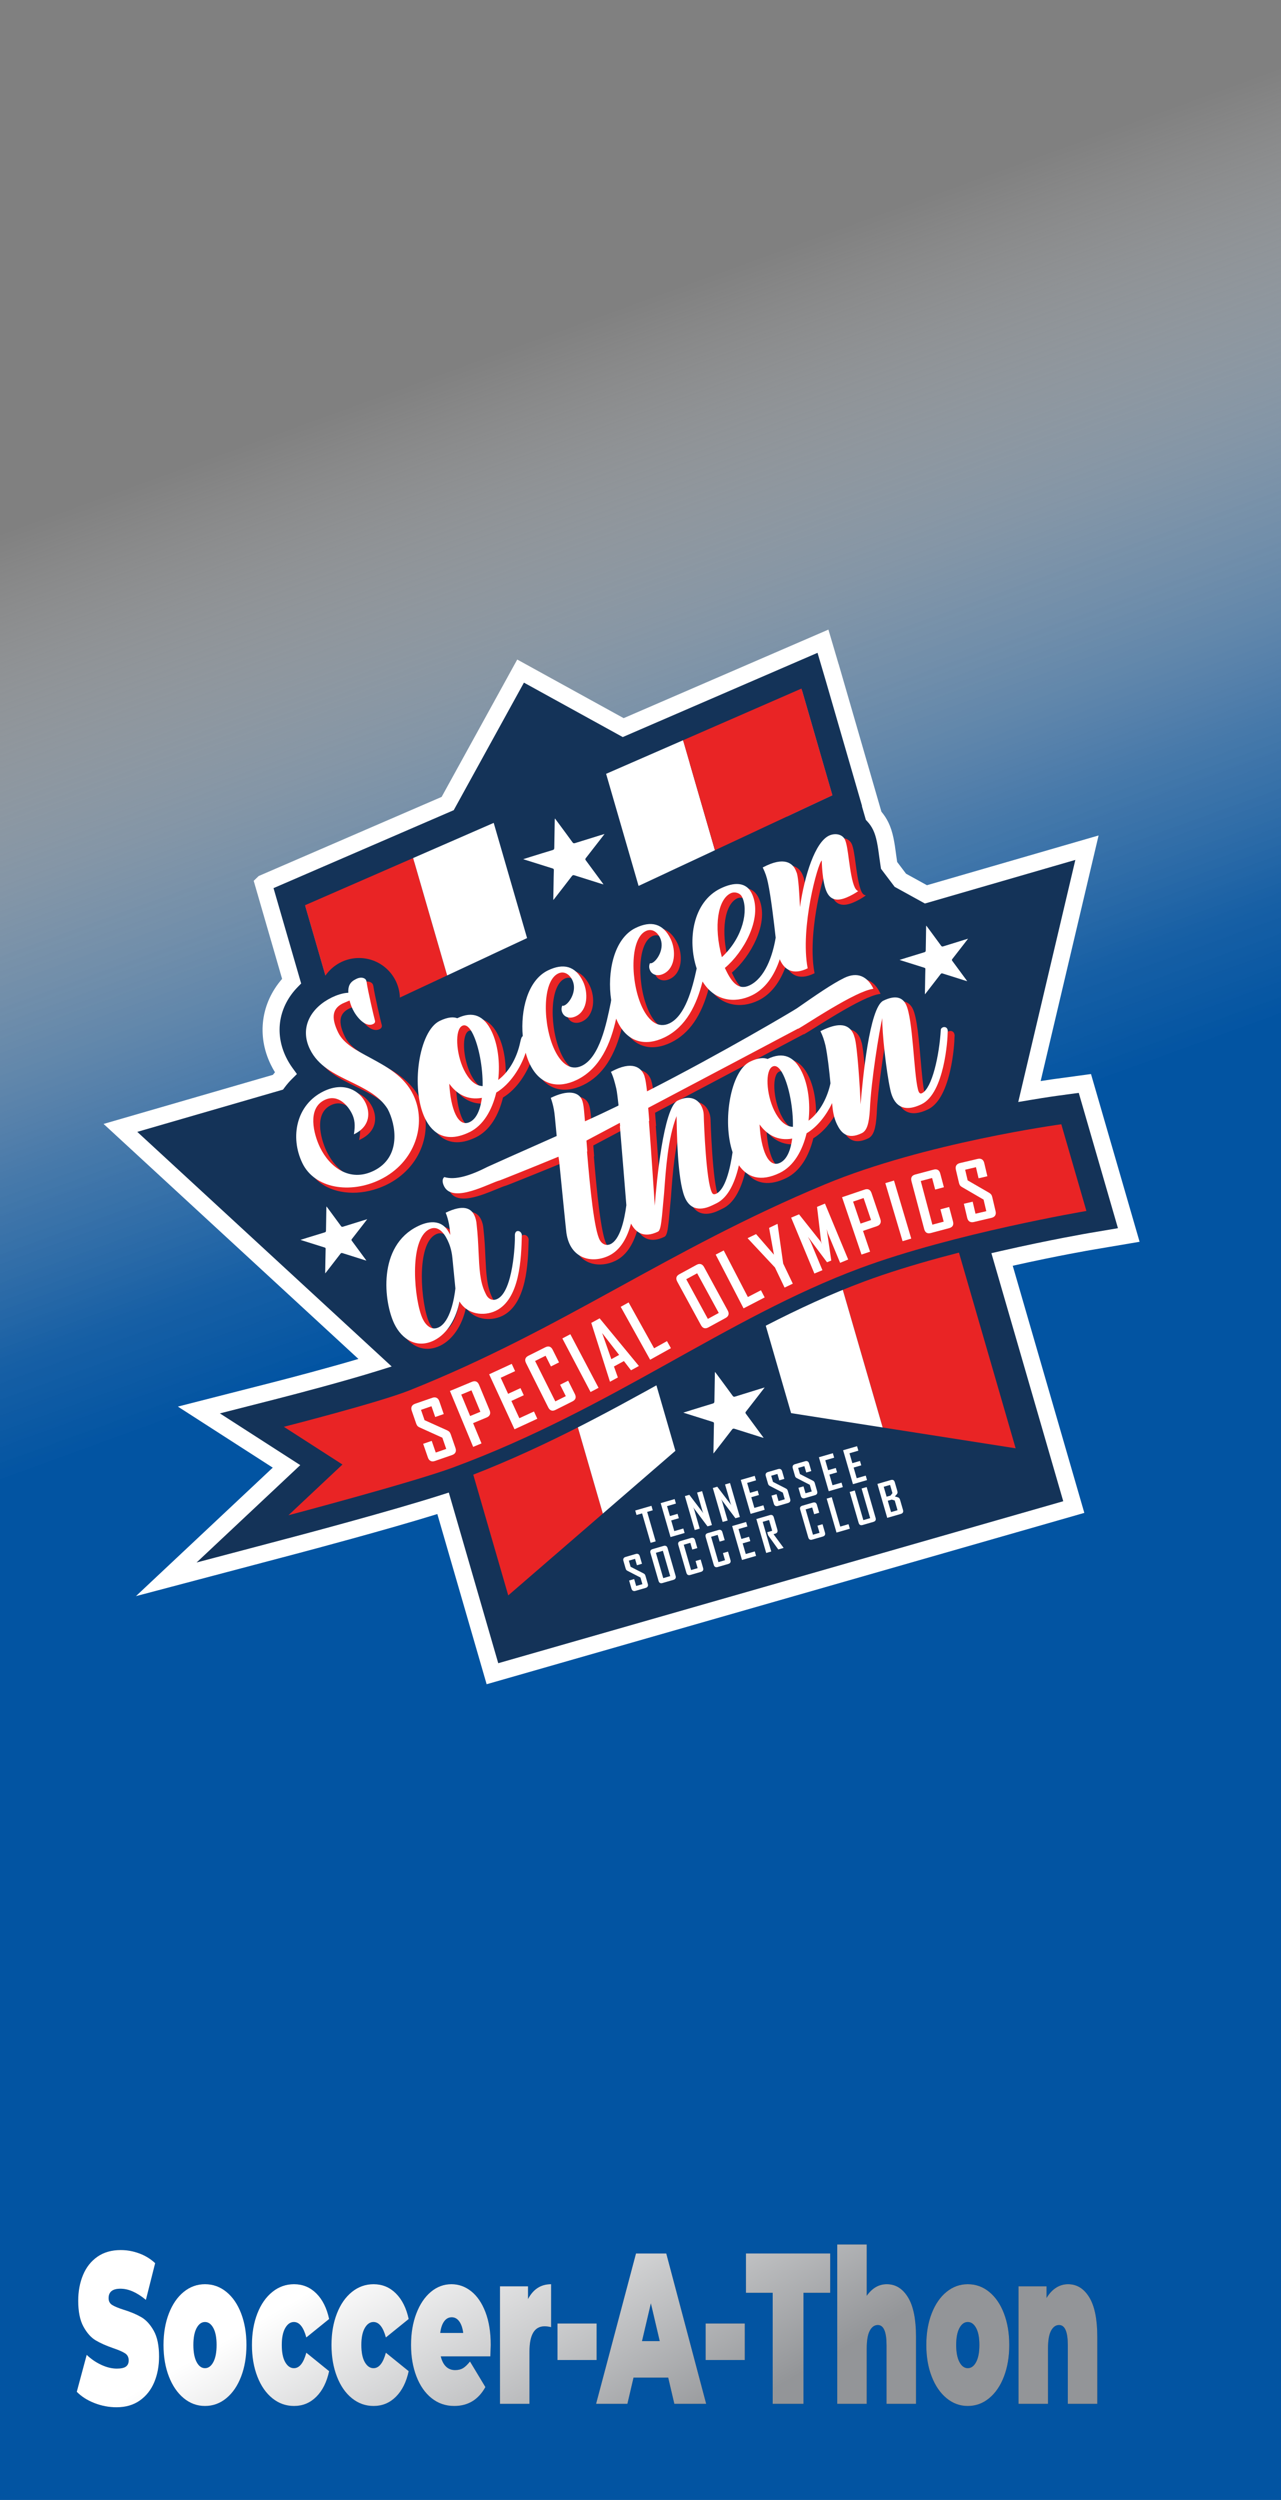 <?xml version="1.0" encoding="UTF-8"?><svg id="Layer_1" xmlns="http://www.w3.org/2000/svg" width="464.96" height="907.023" xmlns:xlink="http://www.w3.org/1999/xlink" viewBox="0 0 464.96 907.023"><rect x="0" y="0" width="464.96" height="907.023" fill="#808080" stroke="none"/><defs><style>.cls-1{fill:none;}.cls-2{fill:#e92425;}.cls-3{fill:url(#linear-gradient-2);}.cls-4{fill:url(#linear-gradient);}.cls-5{fill:#133258;}.cls-6{fill:#143358;}.cls-7{fill:#fff;}</style><linearGradient id="linear-gradient" x1="59.529" y1="-21.667" x2="405.431" y2="928.69" gradientUnits="userSpaceOnUse"><stop offset=".179" stop-color="#fff" stop-opacity="0"/><stop offset=".227" stop-color="#cdddec" stop-opacity=".197"/><stop offset=".319" stop-color="#76a2cc" stop-opacity=".54"/><stop offset=".399" stop-color="#3777b5" stop-opacity=".79"/><stop offset=".461" stop-color="#105da7" stop-opacity=".943"/><stop offset=".5" stop-color="#0254a2"/></linearGradient><linearGradient id="linear-gradient-2" x1="153.737" y1="750.387" x2="267.597" y2="947.599" gradientUnits="userSpaceOnUse"><stop offset=".217" stop-color="#fff"/><stop offset=".722" stop-color="#939598"/></linearGradient></defs><rect class="cls-4" width="464.96" height="907.023"/><path class="cls-5" d="M34.283,871.878c-2.604-1.014-4.742-2.377-6.414-4.091l3.598-13.402c1.578,1.507,3.345,2.715,5.302,3.623,1.957.909,3.834,1.363,5.633,1.363,1.546,0,2.651-.246,3.313-.74.663-.493.994-1.233.994-2.221,0-1.142-.434-1.999-1.302-2.571-.869-.571-2.296-1.194-4.284-1.87-2.556-.883-4.687-1.831-6.391-2.844s-3.188-2.675-4.449-4.987c-1.263-2.311-1.894-5.44-1.894-9.39,0-3.428.584-6.545,1.751-9.35,1.167-2.806,2.911-5.013,5.23-6.624,2.32-1.609,5.136-2.415,8.45-2.415,2.272,0,4.504.403,6.698,1.208,2.193.806,4.125,1.986,5.799,3.545l-3.361,13.324c-3.251-2.7-6.328-4.052-9.231-4.052-2.872,0-4.308,1.144-4.308,3.429,0,1.091.426,1.909,1.278,2.454.852.546,2.256,1.13,4.213,1.754,2.524.779,4.654,1.675,6.39,2.688,1.735,1.014,3.243,2.663,4.521,4.948,1.278,2.287,1.917,5.403,1.917,9.351,0,3.429-.584,6.533-1.751,9.312-1.168,2.779-2.911,4.987-5.23,6.623-2.32,1.637-5.136,2.455-8.45,2.455-2.746,0-5.42-.507-8.024-1.52Z"/><path class="cls-5" d="M66.662,870.086c-2.289-1.896-4.079-4.52-5.373-7.87-1.294-3.351-1.941-7.155-1.941-11.416,0-4.259.646-8.064,1.941-11.415,1.293-3.351,3.084-5.961,5.373-7.831,2.288-1.87,4.868-2.805,7.74-2.805,2.903,0,5.498.935,7.787,2.805,2.288,1.87,4.071,4.48,5.349,7.831,1.278,3.351,1.917,7.156,1.917,11.415,0,4.261-.639,8.065-1.917,11.416-1.278,3.351-3.062,5.974-5.349,7.87-2.289,1.896-4.884,2.844-7.787,2.844-2.872,0-5.452-.947-7.74-2.844ZM77.431,856.995c.789-1.48,1.184-3.546,1.184-6.195s-.395-4.7-1.184-6.155c-.789-1.454-1.799-2.182-3.029-2.182-1.231,0-2.241.728-3.03,2.182-.789,1.455-1.184,3.506-1.184,6.155s.395,4.715,1.184,6.195c.789,1.48,1.799,2.221,3.03,2.221,1.23,0,2.24-.74,3.029-2.221Z"/><path class="cls-5" d="M98.851,870.124c-2.319-1.87-4.135-4.492-5.444-7.869-1.31-3.377-1.964-7.194-1.964-11.455,0-4.259.654-8.064,1.964-11.415,1.309-3.351,3.125-5.961,5.444-7.831s4.947-2.805,7.881-2.805c3.155,0,5.854,1.117,8.095,3.351,2.24,2.233,3.787,5.325,4.639,9.272l-8.284,6.701c-1.01-3.74-2.509-5.61-4.497-5.61-1.262,0-2.312.728-3.148,2.182-.836,1.455-1.254,3.506-1.254,6.155,0,2.702.418,4.78,1.254,6.234.836,1.454,1.886,2.182,3.148,2.182,1.988,0,3.487-1.87,4.497-5.61l8.284,6.701c-.852,3.948-2.399,7.039-4.639,9.272-2.241,2.234-4.939,3.351-8.095,3.351-2.935,0-5.562-.936-7.881-2.806Z"/><path class="cls-5" d="M127.726,870.124c-2.319-1.87-4.135-4.492-5.444-7.869-1.31-3.377-1.964-7.194-1.964-11.455,0-4.259.654-8.064,1.964-11.415,1.309-3.351,3.125-5.961,5.444-7.831s4.947-2.805,7.881-2.805c3.155,0,5.854,1.117,8.095,3.351,2.24,2.233,3.787,5.325,4.639,9.272l-8.284,6.701c-1.01-3.74-2.509-5.61-4.497-5.61-1.262,0-2.312.728-3.148,2.182-.836,1.455-1.254,3.506-1.254,6.155,0,2.702.418,4.78,1.254,6.234.836,1.454,1.886,2.182,3.148,2.182,1.988,0,3.487-1.87,4.497-5.61l8.284,6.701c-.852,3.948-2.399,7.039-4.639,9.272-2.241,2.234-4.939,3.351-8.095,3.351-2.935,0-5.562-.936-7.881-2.806Z"/><path class="cls-5" d="M177.975,854.93h-17.988c.379,1.611,1.01,2.845,1.894,3.701.883.857,1.988,1.286,3.314,1.286,1.136,0,2.09-.234,2.864-.701.773-.468,1.617-1.272,2.532-2.416l5.586,9.272c-2.525,4.572-6.296,6.857-11.313,6.857-3.125,0-5.87-.947-8.237-2.844-2.367-1.896-4.197-4.532-5.491-7.909-1.294-3.376-1.941-7.169-1.941-11.377,0-4.259.639-8.064,1.917-11.415,1.278-3.351,3.03-5.961,5.254-7.831,2.225-1.87,4.726-2.805,7.503-2.805,2.619,0,5.01.856,7.171,2.571,2.161,1.714,3.882,4.234,5.16,7.558,1.278,3.325,1.917,7.3,1.917,11.922,0,.261-.047,1.637-.142,4.13ZM161.217,842.229c-.726.987-1.2,2.391-1.42,4.208h8.331c-.221-1.766-.694-3.155-1.42-4.169-.727-1.013-1.642-1.52-2.746-1.52-1.105,0-2.02.495-2.746,1.48Z"/><path class="cls-5" d="M200.034,828.749v15.584c-.852-.207-1.641-.312-2.367-.312-3.661,0-5.491,3.065-5.491,9.194v18.935h-10.698v-42.623h10.178v4.598c1.893-3.584,4.686-5.376,8.378-5.376Z"/><path class="cls-5" d="M202.353,843.008h14.201v13.247h-14.201v-13.247Z"/><path class="cls-5" d="M242.543,862.645h-12.593l-2.225,9.506h-11.361l14.485-54.545h10.982l14.484,54.545h-11.549l-2.225-9.506ZM239.465,849.398l-3.219-13.714-3.219,13.714h6.438Z"/><path class="cls-5" d="M256.128,843.008h14.201v13.247h-14.201v-13.247Z"/><path class="cls-5" d="M280.459,831.866h-9.704v-14.26h30.579v14.26h-9.704v40.285h-11.171v-40.285Z"/><path class="cls-5" d="M329.57,833.502c1.941,3.169,2.911,7.947,2.911,14.337v24.312h-10.698v-21.272c0-4.882-1.058-7.324-3.171-7.324-1.2,0-2.17.688-2.911,2.064-.742,1.377-1.112,3.546-1.112,6.507v20.025h-10.698v-57.817h10.698v18.623c1.987-2.805,4.417-4.207,7.289-4.207,3.188,0,5.752,1.585,7.692,4.753Z"/><path class="cls-5" d="M343.534,870.086c-2.288-1.896-4.079-4.52-5.373-7.87s-1.94-7.155-1.94-11.416c0-4.259.646-8.064,1.94-11.415s3.085-5.961,5.373-7.831,4.867-2.805,7.739-2.805c2.903,0,5.499.935,7.787,2.805s4.071,4.48,5.35,7.831c1.277,3.351,1.917,7.156,1.917,11.415,0,4.261-.64,8.065-1.917,11.416-1.278,3.351-3.062,5.974-5.35,7.87s-4.884,2.844-7.787,2.844c-2.872,0-5.451-.947-7.739-2.844ZM354.304,856.995c.788-1.48,1.183-3.546,1.183-6.195s-.395-4.7-1.183-6.155c-.79-1.454-1.799-2.182-3.03-2.182-1.23,0-2.241.728-3.029,2.182-.789,1.455-1.184,3.506-1.184,6.155s.395,4.715,1.184,6.195c.788,1.48,1.799,2.221,3.029,2.221,1.231,0,2.24-.74,3.03-2.221Z"/><path class="cls-5" d="M395.367,833.502c1.941,3.169,2.911,7.947,2.911,14.337v24.312h-10.698v-21.272c0-4.882-1.058-7.324-3.171-7.324-1.2,0-2.17.688-2.911,2.064-.742,1.377-1.112,3.546-1.112,6.507v20.025h-10.698v-42.623h10.177v4.208c1.01-1.662,2.178-2.908,3.503-3.74,1.326-.83,2.762-1.246,4.308-1.246,3.188,0,5.752,1.585,7.692,4.753Z"/><path class="cls-3" d="M34.283,871.878c-2.604-1.014-4.742-2.377-6.414-4.091l3.598-13.402c1.578,1.507,3.345,2.715,5.302,3.623,1.957.909,3.834,1.363,5.633,1.363,1.546,0,2.651-.246,3.313-.74.663-.493.994-1.233.994-2.221,0-1.142-.434-1.999-1.302-2.571-.869-.571-2.296-1.194-4.284-1.87-2.556-.883-4.687-1.831-6.391-2.844s-3.188-2.675-4.449-4.987c-1.263-2.311-1.894-5.44-1.894-9.39,0-3.428.584-6.545,1.751-9.35,1.167-2.806,2.911-5.013,5.23-6.624,2.32-1.609,5.136-2.415,8.45-2.415,2.272,0,4.504.403,6.698,1.208,2.193.806,4.125,1.986,5.799,3.545l-3.361,13.324c-3.251-2.7-6.328-4.052-9.231-4.052-2.872,0-4.308,1.144-4.308,3.429,0,1.091.426,1.909,1.278,2.454.852.546,2.256,1.13,4.213,1.754,2.524.779,4.654,1.675,6.39,2.688,1.735,1.014,3.243,2.663,4.521,4.948,1.278,2.287,1.917,5.403,1.917,9.351,0,3.429-.584,6.533-1.751,9.312-1.168,2.779-2.911,4.987-5.23,6.623-2.32,1.637-5.136,2.455-8.45,2.455-2.746,0-5.42-.507-8.024-1.52Z"/><path class="cls-3" d="M66.662,870.086c-2.289-1.896-4.079-4.52-5.373-7.87-1.294-3.351-1.941-7.155-1.941-11.416,0-4.259.646-8.064,1.941-11.415,1.293-3.351,3.084-5.961,5.373-7.831,2.288-1.87,4.868-2.805,7.74-2.805,2.903,0,5.498.935,7.787,2.805,2.288,1.87,4.071,4.48,5.349,7.831,1.278,3.351,1.917,7.156,1.917,11.415,0,4.261-.639,8.065-1.917,11.416-1.278,3.351-3.062,5.974-5.349,7.87-2.289,1.896-4.884,2.844-7.787,2.844-2.872,0-5.452-.947-7.74-2.844ZM77.431,856.995c.789-1.48,1.184-3.546,1.184-6.195s-.395-4.7-1.184-6.155c-.789-1.454-1.799-2.182-3.029-2.182-1.231,0-2.241.728-3.03,2.182-.789,1.455-1.184,3.506-1.184,6.155s.395,4.715,1.184,6.195c.789,1.48,1.799,2.221,3.03,2.221,1.23,0,2.24-.74,3.029-2.221Z"/><path class="cls-3" d="M98.851,870.124c-2.319-1.87-4.135-4.492-5.444-7.869-1.31-3.377-1.964-7.194-1.964-11.455,0-4.259.654-8.064,1.964-11.415,1.309-3.351,3.125-5.961,5.444-7.831s4.947-2.805,7.881-2.805c3.155,0,5.854,1.117,8.095,3.351,2.24,2.233,3.787,5.325,4.639,9.272l-8.284,6.701c-1.01-3.74-2.509-5.61-4.497-5.61-1.262,0-2.312.728-3.148,2.182-.836,1.455-1.254,3.506-1.254,6.155,0,2.702.418,4.78,1.254,6.234.836,1.454,1.886,2.182,3.148,2.182,1.988,0,3.487-1.87,4.497-5.61l8.284,6.701c-.852,3.948-2.399,7.039-4.639,9.272-2.241,2.234-4.939,3.351-8.095,3.351-2.935,0-5.562-.936-7.881-2.806Z"/><path class="cls-3" d="M127.726,870.124c-2.319-1.87-4.135-4.492-5.444-7.869-1.31-3.377-1.964-7.194-1.964-11.455,0-4.259.654-8.064,1.964-11.415,1.309-3.351,3.125-5.961,5.444-7.831s4.947-2.805,7.881-2.805c3.155,0,5.854,1.117,8.095,3.351,2.24,2.233,3.787,5.325,4.639,9.272l-8.284,6.701c-1.01-3.74-2.509-5.61-4.497-5.61-1.262,0-2.312.728-3.148,2.182-.836,1.455-1.254,3.506-1.254,6.155,0,2.702.418,4.78,1.254,6.234.836,1.454,1.886,2.182,3.148,2.182,1.988,0,3.487-1.87,4.497-5.61l8.284,6.701c-.852,3.948-2.399,7.039-4.639,9.272-2.241,2.234-4.939,3.351-8.095,3.351-2.935,0-5.562-.936-7.881-2.806Z"/><path class="cls-3" d="M177.975,854.93h-17.988c.379,1.611,1.01,2.845,1.894,3.701.883.857,1.988,1.286,3.314,1.286,1.136,0,2.09-.234,2.864-.701.773-.468,1.617-1.272,2.532-2.416l5.586,9.272c-2.525,4.572-6.296,6.857-11.313,6.857-3.125,0-5.87-.947-8.237-2.844-2.367-1.896-4.197-4.532-5.491-7.909-1.294-3.376-1.941-7.169-1.941-11.377,0-4.259.639-8.064,1.917-11.415,1.278-3.351,3.03-5.961,5.254-7.831,2.225-1.87,4.726-2.805,7.503-2.805,2.619,0,5.01.856,7.171,2.571,2.161,1.714,3.882,4.234,5.16,7.558,1.278,3.325,1.917,7.3,1.917,11.922,0,.261-.047,1.637-.142,4.13ZM161.217,842.229c-.726.987-1.2,2.391-1.42,4.208h8.331c-.221-1.766-.694-3.155-1.42-4.169-.727-1.013-1.642-1.52-2.746-1.52-1.105,0-2.02.495-2.746,1.48Z"/><path class="cls-3" d="M200.034,828.749v15.584c-.852-.207-1.641-.312-2.367-.312-3.661,0-5.491,3.065-5.491,9.194v18.935h-10.698v-42.623h10.178v4.598c1.893-3.584,4.686-5.376,8.378-5.376Z"/><path class="cls-3" d="M202.353,843.008h14.201v13.247h-14.201v-13.247Z"/><path class="cls-3" d="M242.543,862.645h-12.593l-2.225,9.506h-11.361l14.485-54.545h10.982l14.484,54.545h-11.549l-2.225-9.506ZM239.465,849.398l-3.219-13.714-3.219,13.714h6.438Z"/><path class="cls-3" d="M256.128,843.008h14.201v13.247h-14.201v-13.247Z"/><path class="cls-3" d="M280.459,831.866h-9.704v-14.26h30.579v14.26h-9.704v40.285h-11.171v-40.285Z"/><path class="cls-3" d="M329.57,833.502c1.941,3.169,2.911,7.947,2.911,14.337v24.312h-10.698v-21.272c0-4.882-1.058-7.324-3.171-7.324-1.2,0-2.17.688-2.911,2.064-.742,1.377-1.112,3.546-1.112,6.507v20.025h-10.698v-57.817h10.698v18.623c1.987-2.805,4.417-4.207,7.289-4.207,3.188,0,5.752,1.585,7.692,4.753Z"/><path class="cls-3" d="M343.534,870.086c-2.288-1.896-4.079-4.52-5.373-7.87s-1.94-7.155-1.94-11.416c0-4.259.646-8.064,1.94-11.415s3.085-5.961,5.373-7.831,4.867-2.805,7.739-2.805c2.903,0,5.499.935,7.787,2.805s4.071,4.48,5.35,7.831c1.277,3.351,1.917,7.156,1.917,11.415,0,4.261-.64,8.065-1.917,11.416-1.278,3.351-3.062,5.974-5.35,7.87s-4.884,2.844-7.787,2.844c-2.872,0-5.451-.947-7.739-2.844ZM354.304,856.995c.788-1.48,1.183-3.546,1.183-6.195s-.395-4.7-1.183-6.155c-.79-1.454-1.799-2.182-3.03-2.182-1.23,0-2.241.728-3.029,2.182-.789,1.455-1.184,3.506-1.184,6.155s.395,4.715,1.184,6.195c.788,1.48,1.799,2.221,3.029,2.221,1.231,0,2.24-.74,3.03-2.221Z"/><path class="cls-3" d="M395.367,833.502c1.941,3.169,2.911,7.947,2.911,14.337v24.312h-10.698v-21.272c0-4.882-1.058-7.324-3.171-7.324-1.2,0-2.17.688-2.911,2.064-.742,1.377-1.112,3.546-1.112,6.507v20.025h-10.698v-42.623h10.177v4.208c1.01-1.662,2.178-2.908,3.503-3.74,1.326-.83,2.762-1.246,4.308-1.246,3.188,0,5.752,1.585,7.692,4.753Z"/><rect class="cls-6" x="127.297" y="279.364" width="202.928" height="202.928" transform="translate(212.061 -63.112) rotate(28.839)"/><path class="cls-6" d="M373.524,395.541l20.873-88.46-62.895,18.227-8.932-11.805c-.188-1.195-.352-2.384-.45-3.09-.604-4.659-1.142-8.185-2.574-11.137-.684-1.417-1.577-2.709-2.638-3.842l-.508-1.754.064-.03-9.908-34.188-4.043-13.951-.192-.662-.003.002-3.745-12.683-203.086,87.809-.056.054,3.876,13.377,4.235,14.613,2.165,7.47c-7.602,7.774-9.726,18.759-4.807,28.915.764,1.581,1.658,3.07,2.685,4.479-1.04,1.03-1.982,2.139-2.848,3.299l-57.162,16.565,92.437,85.212c-11.359,3.553-29.12,8.249-36.498,10.13l-27.462,7.006,31.804,20.462-43.647,40.975,47.174-12.463c1.611-.427,34.733-9.188,53.304-15.115l17.917,61.828,211.009-60.47-26.034-89.835c18.03-4.133,32.169-6.539,32.34-6.567l13.652-2.309-15.933-54.979-10.55,1.432c-.352.047-3.888.534-9.563,1.487ZM162.302,353.907l-23.735,11.095c-.735-3.219-1.654-7.46-1.913-9.318l-.08-.401c-.151-.589-.26-.909-.445-1.297-1.19-2.452-4.618-3.905-8.304-2.136l-.243.118c-2.34,1.135-3.832,2.834-4.461,5.071-1.572.4-2.934.961-3.73,1.321l-4.439-15.318-4.157-14.344,39.271-17.016,29.261-12.679,11.981,41.344-29.006,13.559ZM295.148,264.437l6.986,24.106-42.643,19.933-27.707,12.952-11.625-40.116,27.951-12.111,43.018-18.639,4.021,13.875Z"/><polygon class="cls-2" points="167.663 520.823 184.476 578.841 218.811 549.153 205.718 503.973 167.663 520.823"/><polygon class="cls-2" points="344.595 442.479 303.757 460.562 320.378 517.914 368.645 525.47 344.595 442.479"/><polygon class="cls-7" points="256.129 481.652 264.294 509.826 264.97 509.241 320.378 517.914 303.757 460.562 256.129 481.652"/><polygon class="cls-7" points="256.129 481.652 205.718 503.973 218.811 549.153 264.294 509.826 256.129 481.652"/><path class="cls-2" d="M110.717,328.43l8.674,29.931c.797-.36,2.158-.921,3.73-1.321.629-2.238,2.121-3.936,4.461-5.071l.243-.118c3.686-1.769,7.114-.316,8.304,2.136.185.388.294.708.445,1.297l.08.401c.258,1.857,1.177,6.098,1.913,9.318l23.735-11.095-12.344-42.595-39.242,17.118Z"/><path class="cls-2" d="M233.476,428.946c-.34-.7-1.032-.941-1.575-.677-.467.226-.783.763-.717,1.691.053.847-.033,4.222-.535,8.075l.124,1.529c.138,1.278.581,2.983,1.334,4.538.05.105.107.207.161.31,1.368-5.057,1.576-10.546,1.422-14.033-.025-1.044-.138-1.278-.213-1.433Z"/><path class="cls-2" d="M232.341,445.087l-.341-.654c-.039-.074-.079-.148-.115-.223-.691-1.427-1.199-3.154-1.357-4.618l-.124-1.587c.488-3.745.589-7.128.533-8.028-.09-1.274.498-1.755.856-1.929.333-.162.711-.173,1.064-.03.355.144.654.435.841.821l0.0 0c.111.23.213.52.238,1.534.079,1.773.208,8.046-1.43,14.103l-.165.61ZM230.897,438.042l.122,1.503c.142,1.309.577,2.845,1.176,4.165,1.445-5.786,1.323-11.622,1.248-13.319-.024-.995-.127-1.209-.189-1.336h0c-.134-.275-.34-.481-.582-.579-.222-.09-.457-.084-.664.016-.425.206-.631.721-.579,1.452.057.915-.043,4.33-.533,8.098Z"/><rect class="cls-6" x="239.001" y="473.336" width="44.142" height="57.404" transform="translate(-129.422 92.507) rotate(-16.161)"/><circle class="cls-6" cx="130.314" cy="362.416" r="14.835"/><path class="cls-2" d="M140.158,429.652c12.883-6.239,17.114-20.366,12.06-30.803-3.317-6.849-9.796-10.253-15.671-13.448-5.031-2.698-9.619-5.107-11.594-9.184-2.606-5.381-2.236-8.982,2.408-10.828l1.751-.747c.269,1.177.74,2.358,1.175,3.256,1.263,2.609,4.534,6.662,7.387,5.28.571-.276.861-.718.586-1.491-.31-1.058-2.538-10.649-2.985-13.855-.115-.447-.155-.529-.194-.61-.317-.653-1.645-1.318-3.439-.45l-.245.118c-2.202,1.067-2.87,2.598-2.737,4.949-1.987.056-4.387.917-5.937,1.668-7.501,3.632-11.887,10.788-8.017,18.779,3,6.197,9.001,9.028,14.921,11.899,5.154,2.537,10.269,4.992,13.288,9.772,3.008,5.59,5.165,17.529-5.108,22.504-8.643,4.185-15.947-1.337-19.422-8.513-2.33-4.811-4.723-14.12,1.636-17.198,5.056-2.448,8.681,2.339,9.985,5.028.948,1.957,1.245,4.028.675,7.424,6.442-3.118,5.659-8.477,4.238-11.412-2.093-4.322-7.64-7.877-15.223-4.205-9.865,4.778-12.324,16.537-7.705,26.078,4.461,9.214,17.321,11.24,28.165,5.99Z"/><path class="cls-2" d="M135.615,431.663c-4.029,1.167-8.157,1.407-11.98.66-5.5-1.075-9.713-4.112-11.864-8.554-2.332-4.818-2.899-10.143-1.595-14.996,1.364-5.079,4.708-9.131,9.415-11.411,3.5-1.694,6.911-2.007,9.864-.904,2.451.916,4.524,2.82,5.689,5.224,1.826,3.774,1.642,8.84-4.353,11.742l-.43.208.079-.471c.525-3.125.335-5.233-.654-7.275-.385-.795-3.927-7.687-9.655-4.914-2.722,1.317-4.046,3.915-3.938,7.72.079,2.768.982,6.188,2.416,9.148,1.834,3.788,4.556,6.773,7.665,8.406,3.581,1.881,7.532,1.878,11.427-.008,3.391-1.642,5.66-4.173,6.744-7.521,1.591-4.913.272-10.889-1.742-14.636-2.928-4.628-7.772-7.012-12.901-9.536l-.569-.278c-5.781-2.802-11.759-5.7-14.748-11.874-1.853-3.827-1.942-7.713-.256-11.238,1.529-3.197,4.508-5.992,8.388-7.87,1.547-.749,3.846-1.565,5.787-1.681-.077-2.438.796-3.922,2.887-4.935l.245-.118c1.931-.935,3.39-.216,3.768.564.054.111.098.216.211.656l.005.028c.444,3.189,2.684,12.813,2.975,13.813.284.808.037,1.426-.714,1.789-1.353.656-2.93.248-4.56-1.18-1.429-1.251-2.568-2.998-3.157-4.215-.288-.594-.799-1.743-1.124-3.022l-1.483.632c-1.864.741-3.023,1.757-3.548,3.108-.692,1.781-.278,4.197,1.265,7.386,1.908,3.938,6.233,6.256,11.24,8.941l.644.348c5.673,3.082,12.103,6.575,15.381,13.343,2.519,5.201,2.776,11.459.706,17.167-2.192,6.045-6.766,11.004-12.881,13.966l-0.0 0c-1.519.735-3.078,1.333-4.651,1.789ZM122.355,396.818c-.84.243-1.691.573-2.549.988-4.576,2.216-7.827,6.156-9.153,11.095-1.273,4.739-.718,9.943,1.563,14.653,2.081,4.298,6.17,7.24,11.514,8.284,5.137,1.004,11.086.126,16.321-2.409,5.998-2.905,10.484-7.766,12.632-13.689,2.025-5.584,1.775-11.702-.686-16.784-3.208-6.625-9.29-9.929-15.172-13.124l-.641-.347c-4.872-2.612-9.474-5.079-11.451-9.161-1.607-3.319-2.026-5.864-1.281-7.78.578-1.486,1.827-2.593,3.82-3.385l2.017-.86.066.288c.307,1.344.856,2.584,1.157,3.203.568,1.174,1.664,2.856,3.038,4.059,1.024.897,2.553,1.817,4.02,1.107.528-.255.666-.61.461-1.187l-.004-.013c-.289-.986-2.525-10.549-2.99-13.877-.107-.412-.142-.485-.173-.55-.252-.52-1.423-1.152-3.109-.335l-.245.118c-1.98.96-2.733,2.325-2.598,4.713l.014.253-.254.007c-1.912.054-4.269.884-5.836,1.643-3.78,1.83-6.677,4.543-8.158,7.639-1.619,3.385-1.531,7.123.255,10.81,2.914,6.02,8.814,8.88,14.519,11.645l.571.279c4.967,2.444,10.104,4.971,13.105,9.722l.009.015c2.066,3.838,3.418,9.974,1.781,15.029-1.127,3.481-3.482,6.11-6.999,7.813-4.041,1.957-8.146,1.957-11.872 0-3.202-1.681-6-4.745-7.88-8.628-1.462-3.02-2.384-6.515-2.465-9.349-.113-3.961,1.345-6.789,4.216-8.179,2.273-1.1,4.573-.89,6.651.61,2.034,1.467,3.239,3.659,3.663,4.534.986,2.036,1.217,4.117.772,7.094,2.529-1.331,4.044-3.141,4.506-5.387.479-2.323-.302-4.431-.81-5.48-1.11-2.291-3.084-4.105-5.417-4.976-2.106-.787-4.464-.816-6.927-.103Z"/><path class="cls-2" d="M172.611,412.425c5.056-2.448,8.205-8,9.746-14.382,5.035-2.998,8.896-9.062,10.673-14.451.414,1.519.932,2.938,1.545,4.206,3.673,7.583,10.26,8.923,17.027,5.646,8.493-4.113,12.29-13.276,14.268-22.229.165.403.337.798.52,1.176,3.673,7.583,10.26,8.923,17.027,5.646,7.883-3.818,11.717-11.989,13.811-20.302,4.25,7.001,11.543,8.124,17.94,5.027,4.785-2.316,8.103-7.067,10.096-13.102.077.184.142.373.228.552,1.54,3.179,4.51,5.365,9.893,2.759-2.812-14.743,3.727-38.242,5.115-39.116,0,0,.103,7.901,1.84,11.489,1.895,3.914,5.475,2.785,8.328,1.403,1.795-.869,3.062-1.785,3.062-1.785-.484-.168-.924-.66-1.24-1.312-1.026-2.12-1.622-6.26-2.142-10.034-.406-3.125-.814-6.048-1.446-7.353-1.026-2.12-3.778-2.398-5.816-1.411-4.974,2.409-8.812,14.231-10.5,25.92-.253-5.514-.558-10.299-1.1-12.251-.118-.245-.235-.691-.55-1.345-.987-2.038-3.784-5.112-11.862-.799.948,1.957,1.456,3.422,1.914,5.616,1.093,5.151,2.201,14.665,2.784,19.87-1.125,6.708-3.901,14.593-9.45,17.281-3.914,1.895-6.391-.933-8.523-5.335l-.473-.979c6.675-5.548,13.718-17.815,9.981-26.574-2.085-4.929-6.831-4.545-11.56-2.255-10.032,4.858-12.087,18.704-8.645,29.027-1.601,7.466-4.192,17.149-9.838,19.884-4.076,1.973-7.525-.784-9.855-5.595-4.382-9.051-4.666-25.018,1.205-27.861,2.365-1.145,4.289.54,5.157,2.335,1.855,3.833-.917,8.294-2.792,9.202-.326.159-.611.195-.852.111-.419,1.007-.307,1.86.087,2.675.711,1.468,2.605,2.261,4.888,1.156,4.404-2.132,4.486-8.614,2.551-12.609-2.763-5.708-7.167-6.696-12.712-4.01-7.947,3.847-10.397,16.175-8.873,26.167l-.157.956c-1.555,7.598-4.02,19.762-10.462,22.881-4.076,1.973-7.525-.784-9.855-5.595-4.382-9.051-4.666-25.018,1.205-27.861,2.365-1.145,4.289.54,5.157,2.335,1.855,3.833-.917,8.294-2.792,9.202-.326.159-.611.195-.852.111-.419,1.007-.307,1.86.087,2.675.711,1.468,2.605,2.261,4.888,1.156,4.404-2.132,4.486-8.614,2.551-12.609-2.763-5.708-7.167-6.696-12.712-4.01-7.345,3.556-9.996,14.359-9.151,23.865-.359.207-.599.605-.961,2.371-.99,4.606-3.452,10.126-7.951,13.513.729-6.394-.159-13.009-2.41-17.656-2.724-5.626-6.752-7.501-12.46-4.738-1.249-.501-3.276-.527-6.374.973-7.583,3.671-10.602,24.459-5.312,35.385,2.843,5.872,8.031,8.895,16.103,4.986ZM267.413,325.75c1.468-.711,3.445-.159,4.156,1.309,2.333,4.607.585,14.512-7.328,21.868-3.096-11.384-1.395-20.965,3.171-23.177ZM170.023,373.819c1.386-.671,2.746.683,3.891,3.048,2.092,4.322,3.615,12.039,3.488,18.844-2.876-.117-5.193-2.618-6.812-5.961-2.883-5.952-3.341-14.589-.568-15.931ZM165.299,394.829c2.588,3.68,6.568,6.08,11.847,5.134-.58,4.207-1.879,7.553-4.406,8.778-2.202,1.066-3.928-.212-5.151-2.741-1.264-2.609-2.062-6.752-2.29-11.171Z"/><path class="cls-2" d="M169.576,413.873c-2.609.756-4.975.743-7.064-.043-2.583-.972-4.677-3.086-6.226-6.284-2.475-5.112-3.316-12.989-2.194-20.557,1.147-7.737,3.996-13.403,7.62-15.158,3.277-1.587,5.316-1.446,6.471-1.02,2.818-1.343,5.324-1.591,7.452-.738,2.069.83,3.832,2.726,5.241,5.636,2.194,4.529,3.115,10.924,2.495,17.211,5.021-4.064,6.844-10.416,7.403-13.012.339-1.656.583-2.173.944-2.445-.792-9.328,1.77-20.317,9.302-23.963,2.88-1.395,5.428-1.784,7.576-1.157,2.248.657,4.087,2.434,5.466,5.282,1.028,2.122,1.449,4.793,1.124,7.144-.377,2.736-1.723,4.794-3.79,5.794-1.123.543-2.233.683-3.209.402-.898-.258-1.611-.852-2.009-1.672-.473-.978-.502-1.892-.093-2.877l.089-.215.22.076c.177.062.4.028.663-.1,1.677-.812,4.496-5.117,2.678-8.873-.89-1.838-2.727-3.237-4.828-2.22-5.64,2.732-5.465,18.496-1.09,27.532,1.19,2.458,2.636,4.27,4.182,5.24,1.687,1.059,3.485,1.14,5.344.24,2.766-1.34,5.03-4.47,6.918-9.568,1.607-4.339,2.595-9.165,3.389-13.042l.02-.098.149-.908c-1.545-10.203,1.053-22.533,9.015-26.387,2.88-1.395,5.429-1.784,7.576-1.157,2.248.656,4.087,2.434,5.466,5.282,1.028,2.122,1.449,4.793,1.124,7.144-.377,2.736-1.723,4.794-3.79,5.794-1.123.544-2.233.683-3.209.402-.898-.258-1.611-.852-2.009-1.672-.473-.978-.502-1.892-.093-2.878l.089-.215.22.076c.177.062.4.028.663-.1,1.677-.812,4.496-5.117,2.678-8.873-.89-1.838-2.727-3.237-4.828-2.22-5.64,2.732-5.465,18.496-1.09,27.532,1.19,2.458,2.636,4.27,4.182,5.24,1.687,1.059,3.485,1.14,5.344.24,5.401-2.616,8.017-11.861,9.69-19.648-1.763-5.33-2.024-11.389-.714-16.637,1.039-4.163,3.532-9.733,9.507-12.627,3.399-1.646,6.222-2.067,8.392-1.251,1.552.584,2.731,1.806,3.503,3.632,1.204,2.821,1.992,7.66-1.087,14.686-2.011,4.588-5.298,9.078-8.815,12.05l.389.806c2.527,5.216,4.978,6.777,8.193,5.22,2.482-1.202,4.591-3.563,6.27-7.019,1.701-3.502,2.591-7.39,3.039-10.047-.4-3.569-1.602-14.273-2.777-19.812-.446-2.136-.942-3.59-1.895-5.559l-.103-.214.209-.112c3.758-2.007,6.809-2.651,9.069-1.915,1.389.452,2.443,1.402,3.131,2.824.201.417.325.755.415,1.001.053.146.096.262.135.344l.01.02.006.021c.483,1.741.772,5.624.992,9.903,1.69-9.918,5.222-21.288,10.262-23.728,1.081-.523,2.335-.698,3.443-.48,1.235.243,2.195.955,2.703,2.005.638,1.317,1.043,4.144,1.469,7.429.454,3.291,1.075,7.801,2.119,9.959.298.615.698,1.048,1.098,1.186l.448.155-.385.278c-.053.038-1.306.939-3.099,1.807-1.198.58-2.982,1.348-4.637,1.31-1.78-.041-3.133-.992-4.021-2.827-1.443-2.98-1.772-8.759-1.845-10.837-.797,1.646-2.379,6.744-3.663,13.643-1.049,5.636-2.571,16.335-.983,24.666l.035.186-.17.083c-5.888,2.851-8.798.041-10.205-2.837-2.151,6.135-5.604,10.494-10.012,12.628-3.338,1.616-6.776,2.063-9.941,1.291-3.231-.787-5.99-2.831-8.01-5.923-2.667,10.188-7.184,16.704-13.8,19.908-3.504,1.697-6.911,2.134-9.852,1.264-3.178-.94-5.703-3.303-7.505-7.024-.074-.153-.149-.313-.225-.485-2.603,11.19-7.263,18.278-14.233,21.653-3.504,1.697-6.911,2.134-9.852,1.264-3.178-.94-5.703-3.303-7.505-7.024-.511-1.057-.963-2.23-1.345-3.495-1.724,4.772-5.278,10.677-10.436,13.792-.816,3.342-2.015,6.249-3.563,8.642-1.724,2.664-3.84,4.617-6.291,5.804l-.108-.222.108.222c-1.082.524-2.131.933-3.143,1.226ZM164.232,371.371c-.681.197-1.447.49-2.304.905-1.748.846-3.359,2.723-4.658,5.426-1.231,2.561-2.16,5.797-2.689,9.36-1.109,7.475-.285,15.241,2.15,20.269,1.491,3.081,3.495,5.112,5.955,6.037,2.768,1.041,6.071.649,9.818-1.166,4.514-2.186,7.928-7.235,9.613-14.218l.024-.101.089-.053c2.318-1.38,4.56-3.545,6.483-6.26,1.719-2.426,3.169-5.288,4.082-8.057l.257-.779.216.791c.416,1.526.931,2.927,1.529,4.164,1.739,3.591,4.162,5.867,7.201,6.766,2.821.834,6.105.407,9.496-1.235,6.978-3.38,11.602-10.596,14.135-22.06l.17-.769.299.729c.188.458.351.828.514,1.162,1.739,3.591,4.162,5.867,7.201,6.766,2.821.834,6.105.408,9.496-1.235,6.596-3.195,11.07-9.783,13.679-20.14l.144-.572.306.505c1.974,3.252,4.745,5.392,8.012,6.188,3.053.744,6.376.31,9.609-1.256,4.432-2.145,7.879-6.626,9.969-12.957l.207-.627.255.609c.028.067.055.136.082.204.046.118.09.23.141.336.841,1.737,1.976,2.889,3.372,3.426,1.653.635,3.678.4,6.021-.701-1.547-8.383-.03-19.034,1.018-24.663,1.307-7.025,3.33-13.945,4.244-14.52l.373-.234.006.44c.001.078.122,7.888,1.815,11.385.812,1.678,1.986,2.512,3.588,2.548,1.548.036,3.258-.702,4.41-1.26,1.22-.591,2.202-1.209,2.69-1.534-.375-.257-.715-.681-.982-1.234-.997-2.06-1.57-5.797-2.164-10.108-.421-3.243-.818-6.028-1.424-7.279-.563-1.162-1.591-1.585-2.354-1.736-1.004-.198-2.146-.038-3.132.44-2.252,1.09-4.45,4.322-6.359,9.345-1.704,4.485-3.126,10.305-4.004,16.388l-.491-.024c-.224-4.881-.528-10.141-1.086-12.176-.046-.1-.09-.219-.144-.368-.091-.25-.205-.562-.396-.956-.627-1.296-1.583-2.16-2.839-2.569-2.087-.679-4.937-.084-8.475,1.771.906,1.903,1.392,3.358,1.831,5.458,1.184,5.58,2.391,16.353,2.788,19.893l.004.034-.006.034c-.451,2.69-1.353,6.645-3.088,10.215-1.728,3.557-3.915,5.996-6.499,7.247-1.93.934-3.626.827-5.184-.33-1.266-.939-2.432-2.566-3.668-5.119l-.557-1.153.148-.123c3.517-2.923,6.817-7.406,8.827-11.992,3.009-6.865,2.251-11.563,1.085-14.295-.718-1.697-1.802-2.828-3.222-3.363-2.009-.756-4.776-.329-8.003,1.234-9.753,4.723-11.99,18.315-8.519,28.727l.021.064-.014.066c-.741,3.454-1.799,7.913-3.416,11.76-1.818,4.325-3.963,7.038-6.556,8.294-2.022.979-3.98.889-5.821-.267-1.624-1.019-3.133-2.902-4.364-5.443-2.135-4.409-3.387-10.682-3.267-16.371.13-6.163,1.801-10.471,4.586-11.82,2.406-1.165,4.49.391,5.487,2.449,1.983,4.095-1.045,8.631-2.906,9.532-.289.141-.559.199-.805.174-.272.774-.222,1.504.154,2.283.614,1.267,2.302,2.134,4.558,1.041,1.913-.926,3.162-2.85,3.516-5.417.311-2.259-.092-4.824-1.08-6.862-1.316-2.718-3.052-4.408-5.16-5.023-2.026-.592-4.456-.213-7.222,1.128-7.757,3.755-10.267,15.876-8.736,25.907l.006.039-.186,1.102c-.797,3.894-1.789,8.74-3.41,13.114-1.935,5.224-4.28,8.443-7.166,9.841-2.021.978-3.98.889-5.821-.266-1.624-1.02-3.133-2.902-4.364-5.443-2.135-4.409-3.387-10.682-3.267-16.371.13-6.163,1.801-10.471,4.586-11.82,2.407-1.164,4.49.391,5.487,2.449,1.983,4.095-1.045,8.631-2.906,9.532-.289.141-.559.199-.805.174-.272.774-.222,1.504.154,2.282.614,1.267,2.302,2.134,4.558,1.041,1.913-.926,3.162-2.85,3.516-5.417.311-2.259-.092-4.824-1.08-6.862-1.316-2.718-3.052-4.408-5.16-5.023-2.026-.592-4.456-.212-7.222,1.128-3.342,1.618-5.943,4.923-7.521,9.559-1.402,4.119-1.932,9.113-1.492,14.063l.014.157-.137.079c-.242.139-.472.401-.842,2.207-.587,2.73-2.545,9.521-8.044,13.661l-.459.345.065-.571c.728-6.383-.164-12.932-2.387-17.521-2.77-5.721-6.738-7.234-12.13-4.623l-.098.048-.101-.041c-.764-.307-1.999-.481-3.87.061ZM172.162,409.228c-.88.255-1.715.156-2.49-.297-.87-.508-1.646-1.458-2.306-2.824-1.233-2.544-2.076-6.651-2.314-11.266l-.044-.855.493.7c1.352,1.922,2.973,3.342,4.818,4.221,2.054.978,4.336,1.251,6.783.812l.335-.06-.046.337c-.663,4.81-2.191,7.827-4.543,8.966-.231.112-.46.2-.685.266ZM165.594,395.641c.287,4.212,1.084,7.915,2.216,10.251.617,1.276,1.328,2.155,2.111,2.613.823.481,1.735.485,2.71.013,2.141-1.037,3.56-3.814,4.221-8.257-4.42.68-8.38-.95-11.259-4.62ZM177.645,395.968l-.252-.01c-1.894-.077-4.65-1.197-7.024-6.1-1.385-2.859-2.293-6.519-2.429-9.791-.143-3.434.577-5.792,1.976-6.469.994-.48,2.532-.323,4.221,3.162,2.192,4.529,3.637,12.324,3.513,18.956l-.005.252ZM170.371,373.948c-.08.023-.16.054-.24.093l-0.0 0c-1.196.579-1.831,2.823-1.698,6.004.134,3.208,1.024,6.796,2.38,9.597.999,2.062,3.133,5.506,6.347,5.805.081-6.506-1.334-14.065-3.468-18.473-.787-1.624-1.985-3.413-3.321-3.026ZM264.111,349.386l-.107-.394c-1.477-5.432-1.937-10.805-1.294-15.129.631-4.245,2.264-7.205,4.596-8.334l.108.222-.108-.222c1.637-.793,3.734-.128,4.486,1.424,1.229,2.428,1.302,6.197.193,10.079-1.263,4.421-3.953,8.71-7.575,12.077l-.299.278ZM267.973,325.799c-.154.045-.305.102-.452.173-2.181,1.056-3.716,3.884-4.323,7.963-.618,4.153-.2,9.297,1.175,14.528,3.406-3.262,5.933-7.355,7.137-11.569,1.075-3.765,1.015-7.4-.161-9.724-.572-1.181-2.065-1.752-3.377-1.372Z"/><path class="cls-2" d="M189.787,448.375c-.407.197-.739.76-.67,1.734.093,2.269-.578,20.008-6.367,22.811-1.631.79-3.243.162-4.112-1.632l-.317-.652c-1.934-3.995-2.115-8.941-2.403-14.941-.125-2.959-.286-6.203-.686-9.734-.066-1.176-.374-2.435-.848-3.414-1.223-2.527-3.96-4.021-10.401-.902.118.245,1.26,2.812,1.611,7.071l.069.974-.713-1.266c-3.213-5.389-9.121-2.83-10.996-1.922-14.841,7.185-12.385,27.638-8.595,35.466,2.765,5.707,8.192,9.018,14.308,6.056,5.218-2.527,8.252-8.525,9.337-14.184,2.776,4.695,8.803,5.5,13.206,3.368,8.724-4.224,9.236-18.966,9.425-27.513.003-.203-.076-.366-.194-.611-.317-.652-1.082-.987-1.653-.709ZM166.446,458.166l1.076,10.954c-.411,3.722-1.896,12.09-6.053,14.104-2.691,1.302-4.731-.831-5.796-3.031-3.08-6.361-5.225-28.875,2.439-32.587,2.936-1.421,5.133,1.038,6.554,3.974.671,1.386,1.495,3.503,1.781,6.586Z"/><path class="cls-2" d="M157.897,488.971c-2.322.673-4.623.507-6.748-.502-2.442-1.159-4.577-3.43-6.013-6.394-1.907-3.939-3.485-11.066-2.712-18.108.643-5.857,3.147-13.681,11.422-17.687,5.061-2.45,9.079-1.734,11.316,2.018l.175.311c-.376-4.331-1.564-6.831-1.576-6.856l-.107-.222.222-.107c3.006-1.455,5.465-2.023,7.309-1.687,1.538.281,2.689,1.19,3.422,2.704.485,1.001.803,2.276.872,3.5.406,3.581.568,6.908.687,9.744l.027.555c.268,5.614.5,10.463,2.352,14.288l.316.652c.398.822.965,1.397,1.639,1.663.664.262,1.406.212,2.143-.145,5.622-2.722,6.326-20.188,6.228-22.578-.067-.951.235-1.688.809-1.966.694-.336,1.602.04,1.983.824.125.258.223.46.219.722-.106,4.794-.32,10.333-1.518,15.43-1.48,6.294-4.187,10.433-8.046,12.301-2.262,1.095-4.949,1.421-7.374.895-2.434-.528-4.478-1.881-5.82-3.838-1.385,6.463-4.852,11.58-9.35,13.758-.624.302-1.251.544-1.876.725ZM156.519,445.763c-.788.228-1.609.549-2.459.96-8.072,3.908-10.517,11.563-11.146,17.297-.762,6.945.789,13.964,2.666,17.839,1.387,2.864,3.44,5.053,5.781,6.164,2.557,1.214,5.392,1.137,8.197-.222,4.497-2.178,7.938-7.414,9.202-14.008l.123-.641.332.561c2.737,4.628,8.701,5.298,12.886,3.272,3.718-1.8,6.336-5.828,7.78-11.97,1.188-5.051,1.4-10.559,1.505-15.326.002-.137-.051-.252-.169-.498-.259-.533-.877-.811-1.323-.595l-0.0 0c-.298.144-.594.612-.531,1.494.048,1.169-.101,6.196-.981,11.265-1.146,6.6-3.005,10.565-5.525,11.785-.866.419-1.744.475-2.54.16-.791-.312-1.449-.972-1.902-1.907l-.316-.652c-1.896-3.917-2.13-8.812-2.401-14.48l-.027-.557c-.119-2.832-.28-6.15-.685-9.718l-.001-.014c-.065-1.164-.365-2.374-.824-3.32-.67-1.383-1.672-2.179-3.066-2.433-1.696-.309-3.979.21-6.791,1.543.306.729,1.226,3.181,1.535,6.931l.147,2.072-1.252-2.223c-1.32-2.214-3.265-3.292-5.776-3.197-.77.029-1.585.168-2.439.416ZM160.849,483.729c-3.029.878-4.877-2.35-5.398-3.428-1.651-3.409-2.869-10.887-2.834-17.396.026-4.834.76-13.28,5.388-15.521,1.436-.694,2.814-.568,4.099.376,1.018.748,1.955,1.997,2.784,3.712.987,2.038,1.577,4.219,1.804,6.67l1.078,10.979-.003.026c-.177,1.601-.624,4.736-1.633,7.744-1.155,3.444-2.689,5.65-4.558,6.555-.249.121-.492.214-.728.282ZM158.869,447.577c-.215.062-.431.146-.649.252-1.724.835-3.043,2.724-3.919,5.613-.759,2.503-1.171,5.777-1.191,9.467-.034,6.443,1.163,13.828,2.785,17.178.512,1.057,2.418,4.392,5.466,2.917,4.28-2.074,5.605-11.116,5.913-13.884l-1.073-10.93c-.221-2.391-.796-4.517-1.757-6.501-.794-1.642-1.68-2.829-2.633-3.529-.93-.684-1.917-.878-2.942-.581Z"/><path class="cls-2" d="M344.361,374.425c-.409.197-.655.519-.66.923-.521,9.11-3.146,21.152-6.815,22.929-.734.355-1.174-.136-1.481-1.397-1.543-6.097-1.784-25.508-4.311-30.727-1.263-2.609-3.762-3.613-8.246-1.442-5.056,2.448-7.495,28.592-8.257,37.618-.239-6.729-1.23-21.247-2.125-24.136l-.039-.081c-.155-.529-.271-.977-.507-1.465-2.448-5.056-8.151-2.698-11.901-.881.908,1.875,1.297,3.096,1.837,5.25.766,3.663,1.364,9.021,1.803,13.676-.004.018-.007.032-.011.051-.99,4.606-3.452,10.126-7.951,13.513.729-6.394-.159-13.009-2.41-17.656-2.724-5.626-6.752-7.501-12.46-4.738-1.249-.501-3.276-.527-6.374.973-7.036,3.406-10.137,21.54-6.325,32.869-.919,6.266-2.69,13.649-6.056,15.102-.855.314-1.176.066-1.492-.586-2.053-4.24-2.813-24.103-2.925-28.077-.026-1.094-.297-2.069-.771-3.048-1.263-2.609-4.2-4.308-8.685-2.136-5.136,2.487-7.712,29.804-8.304,38.143-.397-5.869-1.235-18.815-2.135-30.72l.123-.061c-.126-1.617-.253-3.2-.38-4.727,20.09-10.61,47.426-25.033,54.416-28.77l.017.09c.548-.332,1.089-.666,1.651-.993,6.943-4.369,13.682-8.538,19.063-11.143,2.528-1.225,4.808-2.128,6.594-2.387-2.171-4.486-5.755-6.273-10.565-3.944-4.404,2.133-10.576,6.43-17.28,11.086-.932.647-26.914,16.116-54.324,30.076-.279-2.438-.539-4.186-.764-4.898l-.039-.081c-.038-.284-.154-.732-.43-1.302-.987-2.039-3.905-5.156-11.862-.8.948,1.957,1.448,4.031,1.949,6.103.228,1.058.503,3.184.808,5.988-.049.068-.088.133-.083.18-4.094,1.99-8.154,3.903-12.099,5.679-.145-1.732-.271-3.107-.352-3.981-.18-1.826-.407-3.125-.84-4.021-1.264-2.609-4.939-3.548-11.217-.508.036.284,1.14,2.77,1.491,7.028.134,1.447.367,3.84.654,6.812-12.563,5.582-24.415,10.841-25.062,11.172-6.271,3.209-11.744,4.931-15.716,3.728-.948.726-.697,2.154-.064,3.389,3.258,6.365,16.587-1.29,20.217-2.196.255-.064,10.19-4.018,21.283-8.584.087.605.171,1.167.242,1.645,1.203,12.092,2.433,24.527,2.629,26.036,1.379,9.498,9.339,11.179,15.454,8.219,4.229-2.048,6.652-6.635,8.001-11.622-.056-.108-.116-.215-.169-.325-.79-1.631-1.254-3.419-1.399-4.758l-.13-1.603c-.747,5.735-2.374,12.481-5.722,14.102-1.55.75-3.081.082-3.913-1.427-1.987-3.575-3.51-18.367-4.648-32.142l.109-.053c-.106-1.33-.209-2.644-.308-3.924.36-.21,5.119-2.732,12.125-6.436.034.387.068.792.102,1.184l-.093.045c.462,5.427.919,11.068,1.321,16.018l1.025,12.633c.527-4.041.616-7.579.561-8.467-.069-.974.263-1.537.752-1.773.57-.277,1.296-.024,1.652.71.079.163.197.407.224,1.502.162,3.656-.056,9.412-1.491,14.715,1.618,3.103,4.558,5.439,9.758,2.922.896-.435,1.128-2.66,1.493-5.857l.753-8.215c.637-8.663,1.344-19.675,4.527-27.86.092,5.593.278,22.815,2.91,29.29,2.435,6.069,7.686,4.231,10.05,3.085l1.468-.711c4.411-2.136,6.847-7.885,8.194-13.824,3.015,4.35,7.836,6.161,14.819,2.779,5.056-2.448,8.205-8,9.746-14.382,3.966-2.361,7.206-6.625,9.272-10.962.188,2.675.581,5.278,1.768,7.731,1.422,2.936,3.696,5.76,8.995,3.194,1.795-.869,2.635-3.289,2.947-8.675.413-10.164,3.4-28.521,4.512-33.086-.186,5.021,1.492,19.711,2.872,25.886.724,3.575,3.041,9.399,11.358,5.371,8.317-4.027,9.498-23.623,9.489-26.135l.044-.323c-.021-1.499-1.153-1.757-1.885-1.401ZM285.371,423.522c-2.202,1.066-3.928-.212-5.151-2.741-1.264-2.609-2.062-6.752-2.29-11.171,2.588,3.68,6.568,6.08,11.847,5.134-.58,4.207-1.879,7.553-4.406,8.778ZM290.035,410.493c-2.876-.117-5.193-2.618-6.812-5.961-2.883-5.952-3.341-14.589-.568-15.931,1.386-.671,2.746.683,3.891,3.048,2.092,4.322,3.615,12.039,3.488,18.844Z"/><path class="cls-2" d="M221.188,458.285c-2.905.842-5.869.639-8.248-.624-2.034-1.079-4.616-3.452-5.367-8.625-.176-1.349-1.175-11.399-2.232-22.038l-.398-4.009-.037-.246c-.049-.33-.103-.692-.158-1.075-10.937,4.5-20.655,8.367-21.019,8.473l-.005.001c-.772.192-2.039.717-3.506,1.323-2.642,1.093-6.261,2.59-9.462,3.153-3.833.674-6.365-.136-7.528-2.407-.829-1.617-.779-3.0.134-3.698l.1-.077.121.037c3.5,1.06,8.581-.154,15.532-3.711.566-.29,9.605-4.305,20.072-8.955l4.84-2.15-.181-1.871c-.198-2.049-.355-3.667-.456-4.765-.282-3.421-1.061-5.712-1.355-6.574-.089-.261-.125-.37-.135-.446l-.022-.176.16-.077c5.703-2.762,10.02-2.53,11.547.622.409.846.659,2.035.864,4.105.066.716.186,2.005.323,3.636,3.603-1.626,7.528-3.47,11.674-5.484.011-.023.023-.046.037-.069-.324-2.978-.584-4.9-.794-5.874-.488-2.019-.994-4.114-1.93-6.047l-.102-.211.206-.113c3.687-2.019,6.715-2.671,9-1.941,1.783.57,2.726,1.864,3.203,2.849.306.632.411,1.096.447,1.337l.035.079c.21.662.45,2.165.733,4.591,27.404-13.974,53.284-29.415,53.978-29.897l.209-.145c6.546-4.547,12.73-8.841,17.105-10.961,2.397-1.16,4.575-1.359,6.473-.59,1.793.726,3.281,2.29,4.422,4.649l.147.303-.333.049c-1.577.229-3.711,1.003-6.522,2.365-5.414,2.622-12.095,6.761-19.039,11.13-.431.251-.85.507-1.257.754l-.702.426-.02-.109c-6.011,3.21-24.42,12.929-42.232,22.334-4.044,2.135-8.017,4.233-11.744,6.201.113,1.369.233,2.865.366,4.565l.013.167-.124.061c.722,9.562,1.398,19.704,1.847,26.428.017.26.034.515.051.765.795-9.211,3.282-32.616,8.175-34.986,2.143-1.038,4.072-1.286,5.735-.737,1.407.464,2.571,1.525,3.279,2.988.517,1.067.77,2.068.796,3.15.007.232.683,23.393,2.901,27.975.276.569.486.716,1.178.464,2.59-1.125,4.628-6.259,5.895-14.85-1.812-5.427-2.147-12.7-.896-19.472,1.3-7.032,3.984-12.004,7.366-13.641,3.277-1.587,5.316-1.446,6.471-1.02,2.818-1.342,5.324-1.591,7.452-.738,2.069.83,3.832,2.726,5.241,5.636,2.194,4.529,3.115,10.924,2.495,17.211,5.021-4.064,6.844-10.416,7.403-13.012l.003-.014c-.582-6.162-1.169-10.615-1.796-13.611-.517-2.061-.903-3.303-1.818-5.193l-.108-.222.222-.108c1.991-.965,4.324-1.976,6.526-2.161,2.663-.224,4.583.838,5.705,3.156.217.449.339.871.468,1.318l.048.166.044.097c.755,2.437,1.584,13.102,1.971,20.51,1.425-15.23,3.924-32.135,8.069-34.142,2.182-1.056,4.03-1.423,5.494-1.09,1.343.306,2.381,1.196,3.083,2.647,1.507,3.112,2.185,10.906,2.841,18.443.441,5.061.857,9.842,1.487,12.331.179.736.398,1.169.651,1.288.128.06.286.044.483-.052,1.593-.771,3.176-3.81,4.457-8.556,1.119-4.147,1.949-9.442,2.219-14.164.006-.479.29-.885.799-1.131h0c.49-.238,1.063-.221,1.495.045.333.205.732.645.745,1.575l-.002.037-.042.307c.002,1.197-.266,6.7-1.628,12.539-1.733,7.427-4.424,12.071-8,13.802-3.147,1.524-5.756,1.794-7.754.804-1.967-.975-3.297-3.111-3.953-6.349-1.265-5.657-2.658-17.5-2.865-23.675-1.327,6.687-3.67,21.955-4.031,30.836-.317,5.475-1.182,7.965-3.086,8.887-.665.322-1.285.562-1.862.729-4.234,1.227-6.205-1.441-7.463-4.038-1.123-2.321-1.526-4.755-1.721-6.926-2.283,4.469-5.483,8.154-8.881,10.208-.816,3.342-2.015,6.249-3.563,8.642-1.724,2.664-3.84,4.617-6.291,5.804-1.115.54-2.163.943-3.148,1.229-5.896,1.709-9.528-.814-11.661-3.646-1.696,7.119-4.455,11.646-8.204,13.462l-1.468.711c-2.574,1.248-4.903,1.533-6.733.826-1.597-.617-2.826-1.977-3.654-4.042-2.466-6.067-2.798-21.427-2.906-28.054-2.676,7.695-3.398,17.57-3.984,25.587l-.07.962-.753,8.219-.028.244c-.365,3.209-.607,5.329-1.603,5.813-.68.329-1.322.577-1.927.752-4.077,1.182-6.484-.914-7.863-3.25-1.637,5.664-4.317,9.43-7.969,11.199-.72.348-1.454.63-2.192.843ZM205.145,420.97l.045.314c.072.499.142.969.204,1.387l.038.257.4,4.02c1.057,10.636,2.056,20.682,2.23,22.02.57,3.929,2.337,6.785,5.109,8.256,2.844,1.509,6.58,1.425,9.993-.228,3.622-1.754,6.261-5.58,7.845-11.371l-.006-.011c-.042-.078-.083-.157-.121-.236-.636-1.313-1.123-2.868-1.345-4.266l-.019.145-.014-.17c-.842,5.101-2.458,10.652-5.544,12.146-1.601.775-3.304.161-4.236-1.53-1.614-2.903-3.1-13.149-4.678-32.241l-.014-.168.109-.054c-.101-1.273-.2-2.53-.294-3.758l-.012-.154.134-.078c.33-.193,4.072-2.179,12.134-6.441l.329-.174.149,1.724-.093.045c.433,5.092.863,10.39,1.244,15.071l.882,10.863c.267-2.839.321-5.148.275-5.882-.094-1.329.518-1.831.891-2.011.346-.168.739-.179,1.106-.031.369.15.68.453.875.855.088.181.22.455.248,1.604.082,1.85.217,8.371-1.474,14.692,2.04,3.839,5.198,4.757,9.386,2.729.752-.365,1.006-2.597,1.328-5.424l.027-.239.752-8.21.07-.957c.621-8.487,1.393-19.05,4.472-26.97l.456-1.173.03,1.849c.097,6.124.355,22.392,2.882,28.611.776,1.933,1.911,3.2,3.375,3.766,2.146.83,4.631.018,6.339-.81l1.468-.711c3.7-1.791,6.412-6.386,8.061-13.656l.124-.547.319.461c1.559,2.248,3.502,3.658,5.775,4.189,2.53.592,5.468.09,8.734-1.491,4.514-2.186,7.928-7.235,9.613-14.218l.024-.101.089-.053c3.552-2.115,6.897-6.072,9.175-10.856l.403-.847.066.936c.164,2.336.5,5.071,1.744,7.641,1.411,2.914,3.545,5.559,8.665,3.079,1.716-.831,2.504-3.205,2.808-8.467.41-10.104,3.383-28.466,4.519-33.13l.577-2.368-.09,2.435c-.177,4.795,1.457,19.517,2.866,25.823.625,3.086,1.866,5.106,3.689,6.009,1.855.919,4.318.648,7.32-.806,4.278-2.072,6.567-8.468,7.734-13.47,1.358-5.821,1.62-11.295,1.616-12.442l.002-.035.042-.304c-.011-.55-.188-.945-.51-1.143-.285-.176-.685-.184-1.02-.021l-0.0 0c-.235.113-.516.328-.521.704-.483,8.454-2.96,21.213-6.954,23.148-.335.162-.641.181-.909.054-.405-.191-.698-.704-.92-1.615-.639-2.526-1.057-7.326-1.499-12.407-.622-7.143-1.326-15.24-2.794-18.27-.633-1.309-1.558-2.11-2.748-2.381-1.351-.308-3.09.047-5.169,1.053-3.334,1.614-6.217,14.902-8.119,37.417l-.493-.012c-.244-6.854-1.228-21.165-2.109-24.054l-.046-.102-.054-.187c-.129-.445-.24-.829-.439-1.24-1.039-2.145-2.746-3.087-5.219-2.879-2.042.171-4.23,1.095-6.13,2.006.858,1.806,1.241,3.052,1.748,5.074.633,3.03,1.225,7.512,1.81,13.713l.004.038-.018.084c-.587,2.731-2.545,9.522-8.044,13.662l-.459.345.065-.571c.728-6.383-.164-12.932-2.387-17.521-2.77-5.721-6.739-7.233-12.13-4.623l-.098.048-.101-.041c-1.043-.418-2.96-.59-6.174.966-3.191,1.545-5.843,6.512-7.095,13.286-1.241,6.716-.906,13.924.897,19.281l.019.056-.009.059c-1.311,8.937-3.398,14.082-6.202,15.293l-.013.005c-1.031.378-1.451.008-1.799-.71-2.264-4.676-2.944-27.943-2.95-28.177-.024-1.01-.261-1.946-.747-2.947-.459-.949-1.351-2.194-2.989-2.734-1.537-.507-3.342-.267-5.365.713-4.475,2.167-7.238,24.867-8.165,37.939l-.493-.001c-.077-1.132-.17-2.528-.276-4.128-.451-6.763-1.132-16.982-1.859-26.59l-.013-.166.123-.061c-.133-1.698-.253-3.191-.366-4.559l-.013-.163.144-.076c3.769-1.99,7.792-4.115,11.889-6.278,18.116-9.565,36.848-19.456,42.527-22.492l.297-.159.013.07.092-.056c.408-.248.83-.505,1.257-.754,6.949-4.373,13.642-8.52,19.079-11.152,2.706-1.311,4.732-2.065,6.332-2.355-1.065-2.079-2.415-3.461-4.016-4.109-1.763-.714-3.806-.52-6.072.577-4.34,2.102-10.508,6.386-17.038,10.922l-.209.145c-1.234.857-27.739,16.539-54.352,30.093l-.317.161-.04-.353c-.291-2.544-.543-4.171-.749-4.835l-.048-.1-.005-.039c-.026-.198-.114-.62-.407-1.227-.435-.898-1.292-2.077-2.909-2.594-2.11-.675-4.938-.072-8.408,1.792.895,1.92,1.388,3.962,1.866,5.94.217,1.007.482,2.974.813,6.02l.01.094-.055.077c-.018.025-.028.041-.035.052l.013.132-.154.075c-4.31,2.095-8.383,4.007-12.106,5.682l-.318.143-.029-.348c-.15-1.793-.281-3.215-.352-3.978-.198-2.006-.435-3.147-.817-3.937-1.376-2.84-5.369-3.017-10.7-.483.019.057.041.122.063.186.299.878,1.092,3.21,1.379,6.69.101,1.094.258,2.712.456,4.761l.215,2.226-5.165,2.295c-10.46,4.647-19.494,8.66-20.048,8.944-7.085,3.626-12.103,4.831-15.771,3.782-.906.833-.159,2.499.099,3.003,2.446,4.779,11.157,1.176,16.362-.977,1.547-.64,2.768-1.145,3.575-1.346.322-.097,9.936-3.916,21.249-8.573l.293-.121ZM215.552,419.59c.989,11.952,2.539,28.16,4.604,31.875.81,1.469,2.219,1.989,3.589,1.325,3.497-1.693,4.997-9.414,5.582-13.886l-1.086-13.387c-.384-4.731-.82-10.094-1.258-15.237l-.014-.169.093-.045-.056-.645c-4.667,2.467-10.624,5.619-11.653,6.182.095,1.231.194,2.491.295,3.766l.013.168-.108.053ZM229.823,438.916l.128,1.577c.15,1.384.612,3.011,1.249,4.403,1.524-6.079,1.396-12.22,1.317-14.004-.025-1.047-.134-1.272-.199-1.406-.141-.291-.36-.509-.616-.613-.235-.095-.485-.089-.706.017-.451.218-.668.763-.614,1.534.06.959-.046,4.539-.559,8.491ZM284.794,424.01c-.88.255-1.715.156-2.49-.297-.87-.508-1.646-1.458-2.306-2.824-1.233-2.544-2.076-6.65-2.314-11.265l-.044-.855.492.7c1.352,1.922,2.973,3.342,4.818,4.221,2.054.978,4.336,1.251,6.783.812l.335-.06-.046.337c-.663,4.81-2.191,7.827-4.543,8.966l-0.0 0c-.231.112-.459.2-.685.266ZM278.226,410.423c.287,4.212,1.084,7.915,2.216,10.251.617,1.276,1.328,2.155,2.111,2.613.823.481,1.735.485,2.71.013,2.141-1.037,3.56-3.814,4.221-8.256-4.419.68-8.379-.95-11.259-4.62ZM290.277,410.75l-.252-.01c-1.894-.077-4.65-1.197-7.024-6.1-1.385-2.859-2.293-6.519-2.429-9.792-.143-3.434.577-5.792,1.976-6.469.994-.481,2.532-.323,4.221,3.162,2.192,4.529,3.637,12.324,3.513,18.956l-.005.252ZM283.003,388.731c-.08.023-.16.054-.24.093-1.196.579-1.831,2.823-1.698,6.004.134,3.208,1.024,6.796,2.38,9.597,1.709,3.529,3.955,5.579,6.347,5.805.081-6.506-1.334-14.065-3.468-18.473-.787-1.624-1.985-3.413-3.321-3.026Z"/><path class="cls-1" d="M217.712,449.94c.832,1.509,2.363,2.177,3.913,1.427,3.348-1.621,4.975-8.367,5.722-14.102l-1.025-12.633c-.402-4.95-.859-10.592-1.321-16.018l-12.195,6.003c1.163,14.594,2.765,31.471,4.906,35.323Z"/><path class="cls-7" d="M342.132,372.78c-.409.197-.655.519-.66.923-.521,9.11-3.146,21.152-6.815,22.929-.734.355-1.174-.136-1.481-1.397-1.543-6.097-1.784-25.508-4.311-30.727-1.263-2.609-3.762-3.613-8.246-1.442-5.056,2.448-7.495,28.592-8.257,37.618-.239-6.729-1.23-21.247-2.125-24.136l-.039-.081c-.155-.529-.271-.977-.507-1.465-2.448-5.056-8.151-2.698-11.901-.881.908,1.875,1.297,3.096,1.837,5.25.766,3.664,1.364,9.021,1.803,13.676-.004.018-.007.032-.011.051-.99,4.606-3.452,10.126-7.951,13.513.729-6.394-.159-13.009-2.41-17.656-2.724-5.626-6.752-7.501-12.46-4.738-1.249-.501-3.276-.527-6.374.973-7.036,3.406-10.137,21.54-6.325,32.869-.92,6.265-2.69,13.649-6.056,15.102-.855.314-1.176.066-1.492-.586-2.053-4.24-2.813-24.103-2.925-28.077-.026-1.094-.297-2.069-.771-3.048-1.263-2.609-4.2-4.308-8.685-2.136-5.136,2.487-7.712,29.804-8.304,38.143-.397-5.869-1.235-18.815-2.135-30.72l.123-.061c-.126-1.617-.253-3.2-.38-4.727,20.09-10.61,47.426-25.033,54.416-28.77l.017.09c.548-.332,1.089-.666,1.651-.993,6.943-4.369,13.682-8.538,19.063-11.143,2.528-1.225,4.808-2.128,6.594-2.387-2.171-4.486-5.755-6.273-10.565-3.944-4.404,2.133-10.576,6.43-17.28,11.086-.932.647-26.914,16.116-54.323,30.077-.279-2.439-.539-4.186-.764-4.899l-.039-.081c-.038-.284-.154-.732-.43-1.302-.987-2.039-3.905-5.156-11.862-.8.948,1.957,1.448,4.031,1.949,6.103.227,1.059.504,3.184.807,5.988-.048.069-.088.133-.083.181-4.094,1.99-8.154,3.903-12.1,5.679-.144-1.732-.271-3.107-.351-3.98-.18-1.826-.407-3.125-.84-4.021-1.264-2.609-4.939-3.548-11.217-.508.036.284,1.14,2.77,1.491,7.028.134,1.446.367,3.84.654,6.812-12.564,5.582-24.416,10.841-25.063,11.171-6.271,3.209-11.744,4.931-15.716,3.728-.948.726-.697,2.154-.064,3.39,3.258,6.365,16.586-1.291,20.216-2.197.254-.063,10.191-4.018,21.283-8.584.087.603.17,1.163.242,1.64,1.202,12.094,2.433,24.533,2.63,26.041,1.379,9.498,9.339,11.179,15.454,8.219,4.229-2.048,6.652-6.635,8.001-11.622,1.618,3.103,4.558,5.439,9.758,2.922.896-.435,1.128-2.66,1.493-5.857l.753-8.215c.637-8.663,1.344-19.675,4.527-27.86.092,5.593.278,22.815,2.91,29.29,2.435,6.069,7.686,4.231,10.05,3.085l1.468-.711c4.411-2.136,6.847-7.885,8.194-13.824,3.015,4.35,7.836,6.161,14.819,2.779,5.056-2.448,8.205-8,9.746-14.382,3.966-2.361,7.206-6.624,9.272-10.962.188,2.674.581,5.277,1.768,7.731,1.422,2.936,3.696,5.76,8.995,3.194,1.795-.869,2.635-3.289,2.947-8.675.413-10.164,3.4-28.521,4.512-33.086-.186,5.021,1.492,19.711,2.872,25.886.724,3.575,3.041,9.399,11.358,5.371,8.317-4.027,9.498-23.623,9.489-26.135l.044-.323c-.021-1.499-1.153-1.757-1.885-1.401ZM225.093,408.568l-.093.045c.462,5.427.919,11.068,1.321,16.018l1.025,12.633c-.747,5.735-2.374,12.481-5.722,14.102-1.55.75-3.081.082-3.913-1.427-1.987-3.575-3.51-18.367-4.648-32.142l.109-.053c-.106-1.33-.209-2.644-.308-3.924.36-.21,5.119-2.732,12.125-6.436.034.387.068.792.102,1.184ZM283.143,421.877c-2.202,1.066-3.928-.212-5.151-2.741-1.264-2.609-2.062-6.752-2.29-11.171,2.588,3.68,6.568,6.08,11.847,5.134-.58,4.207-1.879,7.553-4.406,8.778ZM287.806,408.848c-2.876-.117-5.193-2.618-6.812-5.961-2.883-5.952-3.341-14.589-.568-15.931,1.386-.671,2.746.683,3.891,3.048,2.092,4.322,3.615,12.039,3.488,18.844Z"/><path class="cls-7" d="M137.93,428.006c12.883-6.239,17.114-20.366,12.06-30.803-3.317-6.849-9.796-10.253-15.671-13.448-5.031-2.698-9.619-5.107-11.594-9.184-2.606-5.381-2.236-8.982,2.408-10.828l1.751-.747c.269,1.177.74,2.358,1.175,3.256,1.263,2.609,4.534,6.662,7.387,5.28.571-.276.861-.718.586-1.491-.31-1.058-2.538-10.649-2.985-13.855-.115-.447-.155-.529-.194-.61-.317-.653-1.645-1.318-3.439-.45l-.245.118c-2.202,1.067-2.87,2.598-2.737,4.949-1.987.056-4.387.917-5.937,1.668-7.501,3.632-11.887,10.788-8.017,18.779,3,6.197,9.001,9.028,14.921,11.899,5.154,2.537,10.269,4.992,13.288,9.772,3.008,5.59,5.165,17.529-5.108,22.504-8.643,4.185-15.947-1.337-19.422-8.513-2.33-4.811-4.723-14.12,1.636-17.198,5.056-2.448,8.681,2.339,9.985,5.028.948,1.957,1.245,4.028.675,7.424,6.442-3.118,5.659-8.477,4.238-11.412-2.093-4.322-7.64-7.877-15.223-4.205-9.865,4.778-12.324,16.537-7.705,26.078,4.461,9.214,17.321,11.24,28.165,5.99Z"/><path class="cls-6" d="M104.442,522.526s34.529-8.807,45.539-13.197c56.072-22.356,93.409-50.857,150.852-74.759,36.263-15.089,85.791-21.808,85.791-21.808l9.115,31.455s-48.104,8.121-82.035,20.72c-48.72,18.09-90.115,51.051-147.974,72.398-14.56,5.372-59.623,17.279-59.623,17.279l19.603-18.403-21.268-13.684Z"/><path class="cls-7" d="M170.383,410.78c5.056-2.448,8.205-8,9.746-14.382,5.035-2.998,8.896-9.062,10.673-14.451.414,1.518.931,2.937,1.545,4.205,3.673,7.583,10.26,8.923,17.027,5.646,8.493-4.113,12.29-13.276,14.268-22.229.166.403.337.799.52,1.176,3.673,7.583,10.26,8.923,17.027,5.646,7.883-3.818,11.717-11.988,13.811-20.302,4.25,7.001,11.543,8.124,17.94,5.027,4.785-2.316,8.103-7.066,10.096-13.102.077.184.142.373.228.552,1.54,3.179,4.51,5.365,9.893,2.759-2.812-14.743,3.727-38.242,5.115-39.116,0,0,.103,7.901,1.84,11.489,1.895,3.914,5.475,2.785,8.328,1.403,1.795-.869,3.062-1.785,3.062-1.785-.484-.168-.924-.66-1.24-1.312-1.026-2.12-1.622-6.26-2.142-10.034-.406-3.125-.814-6.048-1.446-7.353-1.026-2.12-3.778-2.398-5.816-1.411-4.974,2.409-8.812,14.231-10.5,25.92-.253-5.514-.558-10.299-1.1-12.251-.118-.245-.235-.691-.55-1.345-.987-2.038-3.784-5.112-11.862-.799.948,1.957,1.456,3.422,1.914,5.616,1.093,5.151,2.201,14.665,2.784,19.87-1.125,6.708-3.901,14.593-9.45,17.281-3.914,1.895-6.391-.933-8.523-5.335l-.473-.979c6.675-5.548,13.718-17.815,9.981-26.574-2.085-4.929-6.831-4.545-11.56-2.255-10.031,4.859-12.087,18.704-8.645,29.027-1.601,7.466-4.192,17.149-9.838,19.884-4.076,1.973-7.525-.784-9.855-5.595-4.382-9.051-4.666-25.018,1.205-27.861,2.365-1.145,4.289.54,5.157,2.335,1.855,3.833-.917,8.294-2.792,9.202-.326.159-.611.195-.852.111-.419,1.007-.307,1.86.087,2.675.711,1.468,2.605,2.261,4.888,1.156,4.404-2.132,4.486-8.614,2.551-12.609-2.763-5.708-7.167-6.696-12.712-4.01-7.947,3.847-10.397,16.175-8.873,26.167l-.158.955c-1.555,7.598-4.02,19.762-10.462,22.881-4.076,1.973-7.525-.784-9.855-5.595-4.382-9.051-4.666-25.018,1.205-27.861,2.365-1.145,4.289.54,5.157,2.335,1.855,3.833-.917,8.294-2.792,9.202-.326.159-.611.195-.852.111-.419,1.007-.307,1.86.087,2.675.711,1.468,2.605,2.261,4.888,1.156,4.404-2.132,4.486-8.614,2.551-12.609-2.763-5.708-7.167-6.696-12.712-4.01-7.345,3.556-9.995,14.36-9.151,23.865-.359.207-.599.605-.961,2.371-.99,4.606-3.452,10.126-7.951,13.513.729-6.394-.159-13.009-2.41-17.656-2.724-5.626-6.752-7.501-12.46-4.738-1.249-.501-3.276-.527-6.374.973-7.583,3.671-10.602,24.459-5.312,35.385,2.843,5.872,8.031,8.895,16.103,4.986ZM265.185,324.105c1.468-.711,3.445-.159,4.156,1.309,2.333,4.607.585,14.512-7.328,21.868-3.096-11.384-1.395-20.965,3.171-23.177ZM167.795,372.174c1.386-.671,2.746.683,3.891,3.048,2.092,4.322,3.615,12.039,3.488,18.844-2.876-.117-5.193-2.618-6.812-5.961-2.883-5.952-3.341-14.589-.568-15.931ZM163.07,393.184c2.588,3.68,6.568,6.08,11.847,5.134-.58,4.207-1.879,7.553-4.406,8.778-2.202,1.066-3.928-.212-5.151-2.741-1.264-2.609-2.062-6.752-2.29-11.171Z"/><path class="cls-7" d="M187.558,446.729c-.407.197-.739.76-.67,1.734.093,2.269-.578,20.008-6.367,22.811-1.631.79-3.243.162-4.112-1.632l-.317-.652c-1.934-3.995-2.115-8.941-2.403-14.941-.125-2.959-.286-6.203-.686-9.734-.066-1.176-.374-2.435-.848-3.414-1.223-2.527-3.96-4.021-10.401-.902.118.245,1.26,2.812,1.611,7.071l.069.974-.713-1.266c-3.213-5.389-9.121-2.83-10.996-1.922-14.841,7.185-12.385,27.638-8.595,35.466,2.765,5.707,8.192,9.018,14.308,6.056,5.218-2.527,8.252-8.525,9.337-14.184,2.776,4.695,8.803,5.5,13.206,3.368,8.724-4.224,9.236-18.966,9.425-27.513.003-.203-.076-.366-.194-.611-.317-.652-1.082-.987-1.653-.709ZM164.218,456.521l1.076,10.954c-.411,3.722-1.896,12.09-6.053,14.104-2.691,1.302-4.731-.831-5.796-3.031-3.08-6.361-5.225-28.875,2.439-32.587,2.936-1.421,5.133,1.038,6.554,3.974.671,1.386,1.495,3.503,1.781,6.586Z"/><path class="cls-2" d="M103.033,517.666s34.529-8.807,45.539-13.197c56.072-22.356,93.409-50.857,150.852-74.759,36.263-15.089,85.791-21.808,85.791-21.808l9.115,31.455s-48.104,8.121-82.035,20.72c-48.72,18.09-90.115,51.051-147.974,72.398-14.56,5.372-59.623,17.279-59.623,17.279l19.603-18.403-21.268-13.684Z"/><path class="cls-7" d="M165.318,526.943c-.214.439-.619.761-1.217.968l-6.252,2.161c-.598.207-1.117.202-1.557-.015-.44-.217-.768-.637-.983-1.259l-1.712-4.954,3.099-1.071,1.466,4.24,3.805-1.315-1.407-4.071-8.26-3.738c-.335-.147-.593-.321-.774-.522-.181-.201-.34-.5-.478-.898l-1.595-4.614c-.213-.615-.212-1.142.002-1.58.214-.439.619-.761,1.217-.968l6.252-2.161c.598-.207,1.117-.202,1.557.015s.765.628.973,1.231l1.609,4.656-3.099,1.071-1.353-3.914-3.805,1.315,1.295,3.745,8.25,3.711c.341.166.602.349.783.55.181.201.34.5.478.898l1.707,4.94c.213.615.212,1.142-.002,1.58Z"/><path class="cls-7" d="M177.804,513.233c-.182.46-.575.815-1.177,1.065l-4.913,2.041,3.056,7.357-3.028,1.258-8.428-20.29,7.941-3.299c1.239-.515,2.117-.152,2.631,1.087l3.817,9.189c.25.602.284,1.133.101,1.593ZM171.13,504.437l-3.718,1.544,3.232,7.782,3.718-1.544-3.232-7.782Z"/><path class="cls-7" d="M186.75,518.568l-9.206-19.949,8.199-3.784,1.217,2.637-5.222,2.41,2.687,5.823,4.491-2.073,1.193,2.585-4.491,2.073,2.892,6.267,5.301-2.446,1.217,2.637-8.277,3.82Z"/><path class="cls-7" d="M207.753,508.468l-6.119,3.067c-1.166.584-2.049.277-2.65-.923l-8.041-16.042c-.601-1.2-.32-2.092.846-2.676l6.119-3.067c1.199-.601,2.097-.308,2.692.879l2.303,4.595-2.931,1.469-1.946-3.882-3.805,1.907,7.345,14.654,3.805-1.907-2.075-4.139,2.931-1.469,2.432,4.852c.595,1.187.293,2.082-.907,2.683Z"/><path class="cls-7" d="M214.353,505.049l-10.241-19.439,2.901-1.528,10.241,19.439-2.901,1.528Z"/><path class="cls-7" d="M229.036,497.164l-2.577-3.345-3.611,1.968,1.415,3.978-2.853,1.555-.028-.05-6.765-21.303,3.03-1.652,14.214,17.243.028.051-2.853,1.555ZM218.557,483.65l3.335,9.482,2.828-1.542-6.163-7.941Z"/><path class="cls-7" d="M235.975,493.337l-10.677-19.202,2.865-1.593,9.252,16.639,4.675-2.599,1.425,2.564-7.54,4.193Z"/><path class="cls-7" d="M264.402,477.035c-.138.468-.485.854-1.04,1.156l-6.262,3.413c-1.145.624-2.038.347-2.681-.832l-8.588-15.756c-.642-1.178-.391-2.079.754-2.704l6.262-3.413c.556-.303,1.067-.385,1.536-.247.468.138.858.493,1.17,1.065l8.588,15.756c.312.573.399,1.093.261,1.561ZM253.045,461.968l-3.964,2.161,7.845,14.393,3.964-2.161-7.845-14.393Z"/><path class="cls-7" d="M269.889,474.699l-10.114-19.505,2.91-1.509,8.764,16.901,4.749-2.462,1.35,2.604-7.659,3.971Z"/><path class="cls-7" d="M284.27,458.445l3.489,7.289-2.983,1.428-3.489-7.289-9.865-10.55-.05-.104,3.061-1.465,6.483,7.482-1.762-9.742,3.035-1.453.05.104,2.031,14.3Z"/><path class="cls-7" d="M304.941,458.18l-4.162-10.011c-.081-.195-.169-.417-.263-.669-.094-.251-.172-.499-.232-.745-.075-.28-.154-.569-.236-.867l1.676,11.449-1.54.64-6.934-9.264c.135.276.276.539.422.79.131.216.257.444.378.684.121.241.222.458.303.653l4.162,10.011-2.921,1.214-8.434-20.288,2.868-1.192,7.845,9.881c.04.046.08.118.12.215.041.098.092.196.154.294.052.124.115.253.192.387-.059-.141-.105-.278-.139-.409-.088-.212-.144-.397-.168-.553l-1.472-12.531,2.868-1.192,8.434,20.288-2.921,1.214Z"/><path class="cls-7" d="M319.529,443.894c-.213.447-.628.775-1.245.984l-5.039,1.709,2.558,7.544-3.105,1.053-7.056-20.808,8.143-2.761c1.271-.431,2.122-.011,2.553,1.26l3.195,9.423c.209.617.208,1.149-.005,1.596ZM313.457,434.672l-3.813,1.293,2.706,7.98,3.813-1.293-2.706-7.98Z"/><path class="cls-7" d="M327.607,450.32l-6.26-21.061,3.143-.934,6.26,21.061-3.143.934Z"/><path class="cls-7" d="M344.471,445.608l-6.615,1.759c-1.26.335-2.062-.146-2.407-1.443l-4.612-17.342c-.345-1.297.112-2.113,1.372-2.448l6.615-1.759c1.297-.345,2.116.124,2.457,1.408l1.321,4.967-3.168.843-1.116-4.197-4.113,1.094,4.213,15.842,4.113-1.094-1.19-4.475,3.168-.843,1.395,5.245c.341,1.284-.137,2.098-1.433,2.443Z"/><path class="cls-7" d="M361.201,441.016c-.257.415-.694.694-1.31.839l-6.439,1.514c-.616.145-1.132.087-1.547-.173-.416-.26-.699-.711-.85-1.352l-1.2-5.103,3.191-.75,1.027,4.367,3.919-.922-.986-4.193-7.837-4.558c-.319-.181-.557-.38-.717-.598-.16-.218-.288-.532-.384-.942l-1.118-4.752c-.149-.633-.095-1.157.162-1.571.257-.415.694-.694,1.309-.839l6.439-1.514c.616-.145,1.132-.087,1.547.173.416.261.697.702.843,1.324l1.128,4.795-3.191.75-.948-4.031-3.919.922.907,3.858,7.831,4.53c.323.2.564.408.723.627.159.218.288.532.384.942l1.196,5.088c.149.633.095,1.157-.162,1.572Z"/><path class="cls-7" d="M234.895,548.548l3.098,10.689-1.838.533-3.098-10.689-2.015.584-.472-1.628,5.885-1.705.472,1.628-2.031.589Z"/><path class="cls-7" d="M243.378,557.677l-3.57-12.318,5.062-1.467.472,1.628-3.225.934,1.042,3.595,2.773-.804.463,1.596-2.773.804,1.121,3.869,3.273-.948.472,1.628-5.111,1.481Z"/><path class="cls-7" d="M256.798,553.788l-5.187-6.903c.042.104.089.207.142.308.046.08.09.169.13.268.04.099.073.192.098.278l1.99,6.868-1.806.523-3.57-12.318,1.606-.466,5.141,6.742c-.053-.101-.105-.202-.158-.304-.047-.08-.087-.17-.122-.27-.035-.1-.065-.194-.09-.28l-1.944-6.707,1.806-.523,3.57,12.318-1.606.466Z"/><path class="cls-7" d="M266.938,550.849l-5.187-6.903c.042.104.089.207.142.308.046.08.09.169.13.268.04.099.073.192.098.278l1.99,6.868-1.806.523-3.57-12.318,1.606-.466,5.141,6.742c-.053-.101-.105-.202-.158-.304-.047-.08-.087-.17-.122-.27-.035-.1-.065-.194-.09-.28l-1.944-6.707,1.806-.523,3.57,12.318-1.606.466Z"/><path class="cls-7" d="M272.446,549.253l-3.57-12.318,5.062-1.467.472,1.628-3.225.934,1.042,3.595,2.773-.804.463,1.596-2.773.804,1.121,3.869,3.273-.948.472,1.628-5.111,1.481Z"/><path class="cls-7" d="M286.76,544.791c-.137.249-.384.425-.738.528l-3.708,1.075c-.355.103-.657.085-.907-.055-.25-.139-.429-.394-.536-.763l-.852-2.939,1.838-.533.729,2.515,2.257-.654-.7-2.415-4.704-2.423c-.191-.096-.336-.205-.436-.327-.1-.122-.183-.301-.252-.538l-.793-2.737c-.106-.365-.09-.672.048-.921.138-.249.384-.426.738-.528l3.708-1.075c.355-.103.657-.084.907.055.25.139.427.388.531.747l.8,2.761-1.838.533-.673-2.322-2.257.654.644,2.222,4.7,2.407c.194.107.341.221.44.344.099.123.184.302.252.538l.849,2.93c.106.365.09.672-.048.921Z"/><path class="cls-7" d="M296.546,541.955c-.137.249-.384.425-.738.528l-3.708,1.075c-.355.103-.657.085-.907-.055-.25-.139-.429-.394-.536-.763l-.852-2.939,1.838-.533.729,2.515,2.257-.654-.7-2.415-4.704-2.423c-.191-.096-.336-.205-.436-.327-.1-.122-.183-.301-.252-.538l-.793-2.737c-.106-.365-.09-.672.048-.921.138-.249.384-.426.738-.528l3.708-1.075c.355-.103.657-.084.907.055.25.139.427.388.531.747l.8,2.761-1.838.533-.673-2.322-2.257.654.644,2.222,4.7,2.407c.194.107.341.221.44.344.099.123.184.302.252.538l.849,2.93c.106.365.09.672-.048.921Z"/><path class="cls-7" d="M300.805,541.035l-3.57-12.318,5.062-1.467.472,1.628-3.225.934,1.042,3.595,2.773-.804.463,1.596-2.773.804,1.121,3.869,3.273-.948.472,1.628-5.111,1.481Z"/><path class="cls-7" d="M309.592,538.488l-3.57-12.318,5.062-1.467.472,1.628-3.225.934,1.042,3.595,2.773-.804.463,1.596-2.773.804,1.121,3.869,3.273-.948.472,1.628-5.111,1.481Z"/><path class="cls-7" d="M235.087,575.595c-.137.249-.384.425-.738.528l-3.708,1.075c-.355.103-.657.085-.907-.055-.25-.139-.429-.394-.536-.763l-.852-2.939,1.838-.533.729,2.515,2.257-.654-.7-2.415-4.704-2.423c-.191-.096-.336-.205-.436-.327-.1-.122-.183-.301-.252-.538l-.793-2.737c-.106-.365-.09-.672.048-.921.137-.249.383-.425.738-.528l3.708-1.075c.355-.103.657-.084.907.055.25.139.427.388.531.747l.8,2.761-1.838.533-.673-2.322-2.257.654.644,2.222,4.7,2.407c.194.107.341.221.44.344.099.123.184.302.252.538l.849,2.93c.106.365.09.672-.048.921Z"/><path class="cls-7" d="M245.18,572.669c-.137.25-.383.426-.738.529l-3.998,1.159c-.731.212-1.205-.058-1.423-.811l-2.915-10.061c-.218-.752.038-1.234.769-1.446l3.998-1.159c.355-.103.657-.085.906.052s.427.389.533.754l2.915,10.061c.106.365.09.673-.047.922ZM240.599,562.654l-2.531.734,2.663,9.19,2.531-.734-2.663-9.19Z"/><path class="cls-7" d="M254.389,570.315l-3.837,1.112c-.731.212-1.205-.058-1.423-.811l-2.915-10.061c-.218-.752.038-1.234.769-1.446l3.837-1.112c.752-.218,1.236.045,1.452.79l.835,2.881-1.838.533-.706-2.435-2.386.692,2.663,9.19,2.386-.692-.752-2.596,1.838-.533.882,3.043c.216.745-.053,1.226-.805,1.444Z"/><path class="cls-7" d="M264.32,567.437l-3.837,1.112c-.731.212-1.205-.058-1.423-.811l-2.915-10.061c-.218-.752.038-1.234.769-1.446l3.837-1.112c.752-.218,1.236.045,1.452.79l.835,2.881-1.838.533-.706-2.435-2.386.691,2.663,9.19,2.386-.691-.752-2.596,1.838-.533.882,3.043c.216.745-.053,1.226-.805,1.444Z"/><path class="cls-7" d="M269.318,565.989l-3.57-12.318,5.062-1.467.472,1.628-3.225.934,1.042,3.595,2.773-.804.463,1.596-2.773.804,1.121,3.869,3.273-.948.472,1.628-5.111,1.481Z"/><path class="cls-7" d="M282.49,562.172l-3.693-5.143-.323-1.114,1.806-.523-1.132-3.907-2.322.673,3.116,10.754-1.838.533-3.57-12.318,4.885-1.416c.742-.215,1.222.054,1.44.806l1.299,4.482c.212.731-.045,1.213-.769,1.446l-.629.182,3.629,4.925.019.064-1.919.556Z"/><path class="cls-7" d="M298.629,557.495l-3.837,1.112c-.731.212-1.205-.058-1.423-.811l-2.915-10.061c-.218-.752.038-1.234.769-1.446l3.837-1.112c.752-.218,1.236.045,1.452.79l.835,2.881-1.838.533-.706-2.435-2.386.691,2.663,9.19,2.386-.691-.752-2.596,1.838-.533.882,3.043c.216.745-.053,1.226-.805,1.444Z"/><path class="cls-7" d="M303.626,556.046l-3.57-12.318,1.838-.533,3.093,10.673,2.999-.869.477,1.645-4.837,1.402Z"/><path class="cls-7" d="M317.008,552.168l-3.918,1.135c-.742.215-1.221-.054-1.439-.806l-3.243-11.189,1.838-.533,3.116,10.754,2.483-.72-3.116-10.754,1.838-.533,3.243,11.189c.218.752-.049,1.238-.801,1.456Z"/><path class="cls-7" d="M326.956,549.286l-4.917,1.425-3.57-12.318,4.885-1.416c.731-.212,1.205.059,1.423.811l.92,3.176c.084.29.104.529.059.717-.045.188-.156.377-.333.568l-.622.687.951.266c.252.067.452.172.598.316.147.144.262.361.346.651l1.061,3.66c.218.752-.049,1.238-.801,1.456ZM323.065,538.756l-2.306.668,1.047,3.611,1.419-.411.705-.886-.864-2.983ZM324.758,544.417l-1.076-.335-1.451.421,1.191,4.111,2.354-.682-1.019-3.515Z"/><path class="cls-7" d="M248.025,512.532c1.093-.345,2.026-.644,2.962-.934,2.586-.799,5.17-1.605,7.764-2.379.47-.14.549-.388.555-.798.046-3.418.11-6.835.17-10.253.002-.104.03-.209.063-.42.568.767,1.077,1.451,1.584,2.138,1.605,2.174,3.218,4.343,4.803,6.531.25.346.474.423.886.294,2.963-.933,5.933-1.848,8.9-2.767.556-.172,1.113-.337,1.839-.557-.707.917-1.306,1.697-1.909,2.475-1.628,2.102-3.25,4.209-4.897,6.298-.247.314-.218.499.003.796,2.029,2.73,4.04,5.472,6.056,8.211.097.131.191.265.38.528-.312-.084-.495-.127-.674-.183-3.294-1.036-6.59-2.064-9.877-3.12-.434-.14-.66-.082-.941.286-2.114,2.766-4.256,5.513-6.391,8.265-.088.114-.191.218-.354.403.036-2.087.069-4.075.104-6.062.028-1.59.044-3.18.1-4.77.013-.365-.103-.508-.449-.616-3.333-1.037-6.661-2.091-9.99-3.14-.175-.055-.348-.114-.688-.227Z"/><path class="cls-1" d="M111.101,413.253c.126,2.266.734,4.684,1.941,7.178,1.213,2.505,3.359,4.423,6.181,5.569-2.673-2.157-4.846-5.022-6.342-8.11-.429-.886-1.167-2.551-1.779-4.637Z"/><path class="cls-1" d="M117.485,368.393c-.837.87-1.507,1.812-1.977,2.795-1.175,2.455-1.09,5.102.248,7.866,2.401,4.959,7.521,7.442,12.941,10.069l.598.292c5.388,2.651,10.958,5.393,14.472,10.952l.128.22c1.761,3.271,3.295,8.394,2.843,13.564,2.146-4.656,2.526-10.095-.024-15.361-2.732-5.643-8.326-8.682-13.737-11.621l-.624-.338c-5.372-2.879-10.446-5.598-12.904-10.672-1.429-2.95-2.081-5.517-1.963-7.766Z"/><path class="cls-1" d="M137.305,403.798c.153,4.171-1.876,8.428-7.264,11.036l-6.341,3.07,1.165-6.95c.465-2.775.206-4.062-.363-5.236-.473-.977-1.363-2.298-2.437-3.074-.752-.543-1.388-.696-2.129-.481-.177.051-.362.125-.554.218-.582.282-2.125,1.029-2.024,4.568.077,2.722,1.124,5.796,2.077,7.765.909,1.876,5.894,11.028,14.558,6.823,2.562-1.241,4.196-3.043,4.995-5.511,1.26-3.894.142-8.855-1.447-11.878-.077-.118-.155-.236-.236-.352Z"/><path class="cls-7" d="M189.904,311.722c1.093-.345,2.026-.644,2.962-.934,2.586-.799,5.17-1.605,7.764-2.379.47-.14.549-.388.555-.798.046-3.418.11-6.835.17-10.253.002-.104.03-.209.063-.42.568.767,1.077,1.451,1.584,2.138,1.605,2.174,3.218,4.343,4.803,6.531.25.346.474.423.886.294,2.963-.933,5.933-1.848,8.9-2.767.556-.172,1.113-.337,1.839-.557-.707.917-1.306,1.697-1.909,2.475-1.628,2.102-3.25,4.209-4.897,6.298-.247.314-.218.499.003.796,2.029,2.73,4.04,5.472,6.056,8.211.097.131.191.265.38.528-.312-.084-.495-.127-.674-.183-3.294-1.036-6.59-2.064-9.877-3.12-.434-.14-.66-.082-.941.286-2.114,2.766-4.256,5.513-6.391,8.265-.088.114-.191.218-.354.403.036-2.087.069-4.075.104-6.062.028-1.59.044-3.18.1-4.77.013-.365-.103-.508-.449-.616-3.333-1.037-6.661-2.091-9.99-3.14-.175-.055-.348-.114-.688-.227Z"/><polygon class="cls-7" points="149.958 311.312 162.302 353.907 162.302 353.907 191.308 340.348 179.198 298.558 149.958 311.312"/><polygon class="cls-7" points="219.998 280.759 231.784 321.428 259.491 308.477 247.928 268.575 219.998 280.759"/><polygon class="cls-2" points="259.491 308.477 302.134 288.544 290.914 249.824 247.928 268.575 259.491 308.477"/><path class="cls-7" d="M109.069,449.849c.897-.283,1.663-.529,2.431-.766,2.122-.656,4.242-1.317,6.371-1.952.385-.115.451-.319.455-.655.038-2.804.09-5.609.14-8.413.002-.086.025-.171.051-.345.466.629.884,1.191,1.3,1.754,1.317,1.784,2.641,3.564,3.941,5.359.205.284.389.347.727.241,2.432-.765,4.868-1.516,7.303-2.27.456-.141.913-.277,1.509-.457-.58.753-1.072,1.393-1.566,2.031-1.336,1.725-2.667,3.454-4.018,5.168-.203.258-.179.41.002.653,1.665,2.24,3.316,4.49,4.97,6.738.079.108.156.217.311.434-.256-.069-.407-.104-.553-.15-2.703-.85-5.408-1.694-8.105-2.56-.356-.114-.541-.067-.772.235-1.735,2.27-3.493,4.524-5.244,6.782-.072.093-.156.178-.291.331.029-1.713.056-3.344.085-4.975.023-1.305.036-2.61.082-3.914.011-.299-.085-.417-.368-.505-2.735-.851-5.466-1.716-8.197-2.577-.143-.045-.285-.094-.564-.186Z"/><path class="cls-7" d="M326.508,348.275c.921-.291,1.707-.543,2.496-.786,2.179-.673,4.355-1.352,6.54-2.004.396-.118.463-.327.467-.672.039-2.879.092-5.758.144-8.637.002-.088.025-.176.053-.354.479.646.907,1.223,1.334,1.801,1.352,1.832,2.711,3.659,4.046,5.502.211.291.4.356.746.247,2.496-.786,4.998-1.557,7.498-2.331.468-.145.938-.284,1.549-.469-.596.773-1.1,1.43-1.608,2.085-1.372,1.771-2.738,3.546-4.125,5.305-.208.264-.183.421.002.67,1.71,2.299,3.404,4.61,5.102,6.917.082.111.16.223.32.445-.263-.071-.417-.107-.568-.154-2.775-.872-5.552-1.739-8.32-2.628-.366-.118-.556-.069-.793.241-1.781,2.33-3.586,4.645-5.384,6.963-.074.096-.161.183-.299.339.03-1.758.058-3.433.088-5.107.024-1.339.037-2.679.085-4.018.011-.307-.087-.428-.378-.519-2.808-.874-5.611-1.761-8.416-2.645-.147-.046-.293-.096-.579-.191Z"/><path class="cls-7" d="M393.575,548.901l-216.941,62.171-17.896-61.752c-18.29,5.671-46.994,13.298-50.376,14.193l-.053.014-58.969,15.58,49.658-46.618-34.438-22.157,34.327-8.757c6.567-1.674,20.334-5.31,31.205-8.527l-92.495-85.266,61.449-17.808c.251-.317.504-.625.76-.925-.562-.916-1.079-1.861-1.546-2.827-5.111-10.553-3.501-22.298,4.137-31.07l-10.31-35.578,1.8-1.734,66.416-28.716,27.44-49.834,38.625,21.268,74.316-32.132,3.705,12.549.017-.008,1.209,4.159,14.309,49.375c1.009,1.192,1.861,2.503,2.539,3.907,1.632,3.365,2.213,7.124,2.853,12.063l.011.083c.078.56.186,1.342.312,2.182l3.221,4.257,7.593,4.181,62.298-18.054-21.026,89.107c3.166-.498,4.982-.743,5.087-.758l13.185-1.79,17.637,60.86-17.065,2.886c-.135.023-12.487,2.118-28.979,5.811l25.984,89.663ZM180.849,603.444l205.076-58.77-26.082-90,3.183-.73c18.082-4.145,32.393-6.582,32.526-6.604l10.228-1.73-14.228-49.098-7.913,1.074c-.038.005-3.611.489-9.467,1.472l-4.581.769,20.726-87.838-54.602,15.823-10.984-6.048-4.952-6.544-.121-.765c-.185-1.174-.348-2.351-.446-3.055l-.016-.118c-.565-4.366-1.061-7.652-2.29-10.187-.545-1.128-1.255-2.162-2.114-3.079l-.506-.54-1.45-5.004.064-.03-13.236-45.672-.17-.573-2.758-9.342-70.697,30.568-35.869-19.751-25.482,46.277-65.408,28.281,10.028,34.603-1.259,1.287c-3.335,3.41-5.501,7.537-6.265,11.935-.777,4.473-.075,9.133,2.029,13.478.679,1.404,1.486,2.751,2.401,4.006l1.562,2.143-1.883,1.866c-.884.876-1.718,1.843-2.548,2.954l-.619.829-52.9,15.33,92.339,85.122-5.097,1.594c-11.354,3.551-28.943,8.209-36.657,10.175l-20.596,5.254,29.17,18.768-37.636,35.332,35.431-9.361c3.559-.943,35.291-9.373,53.103-15.057l3.02-.964,17.944,61.918Z"/></svg>